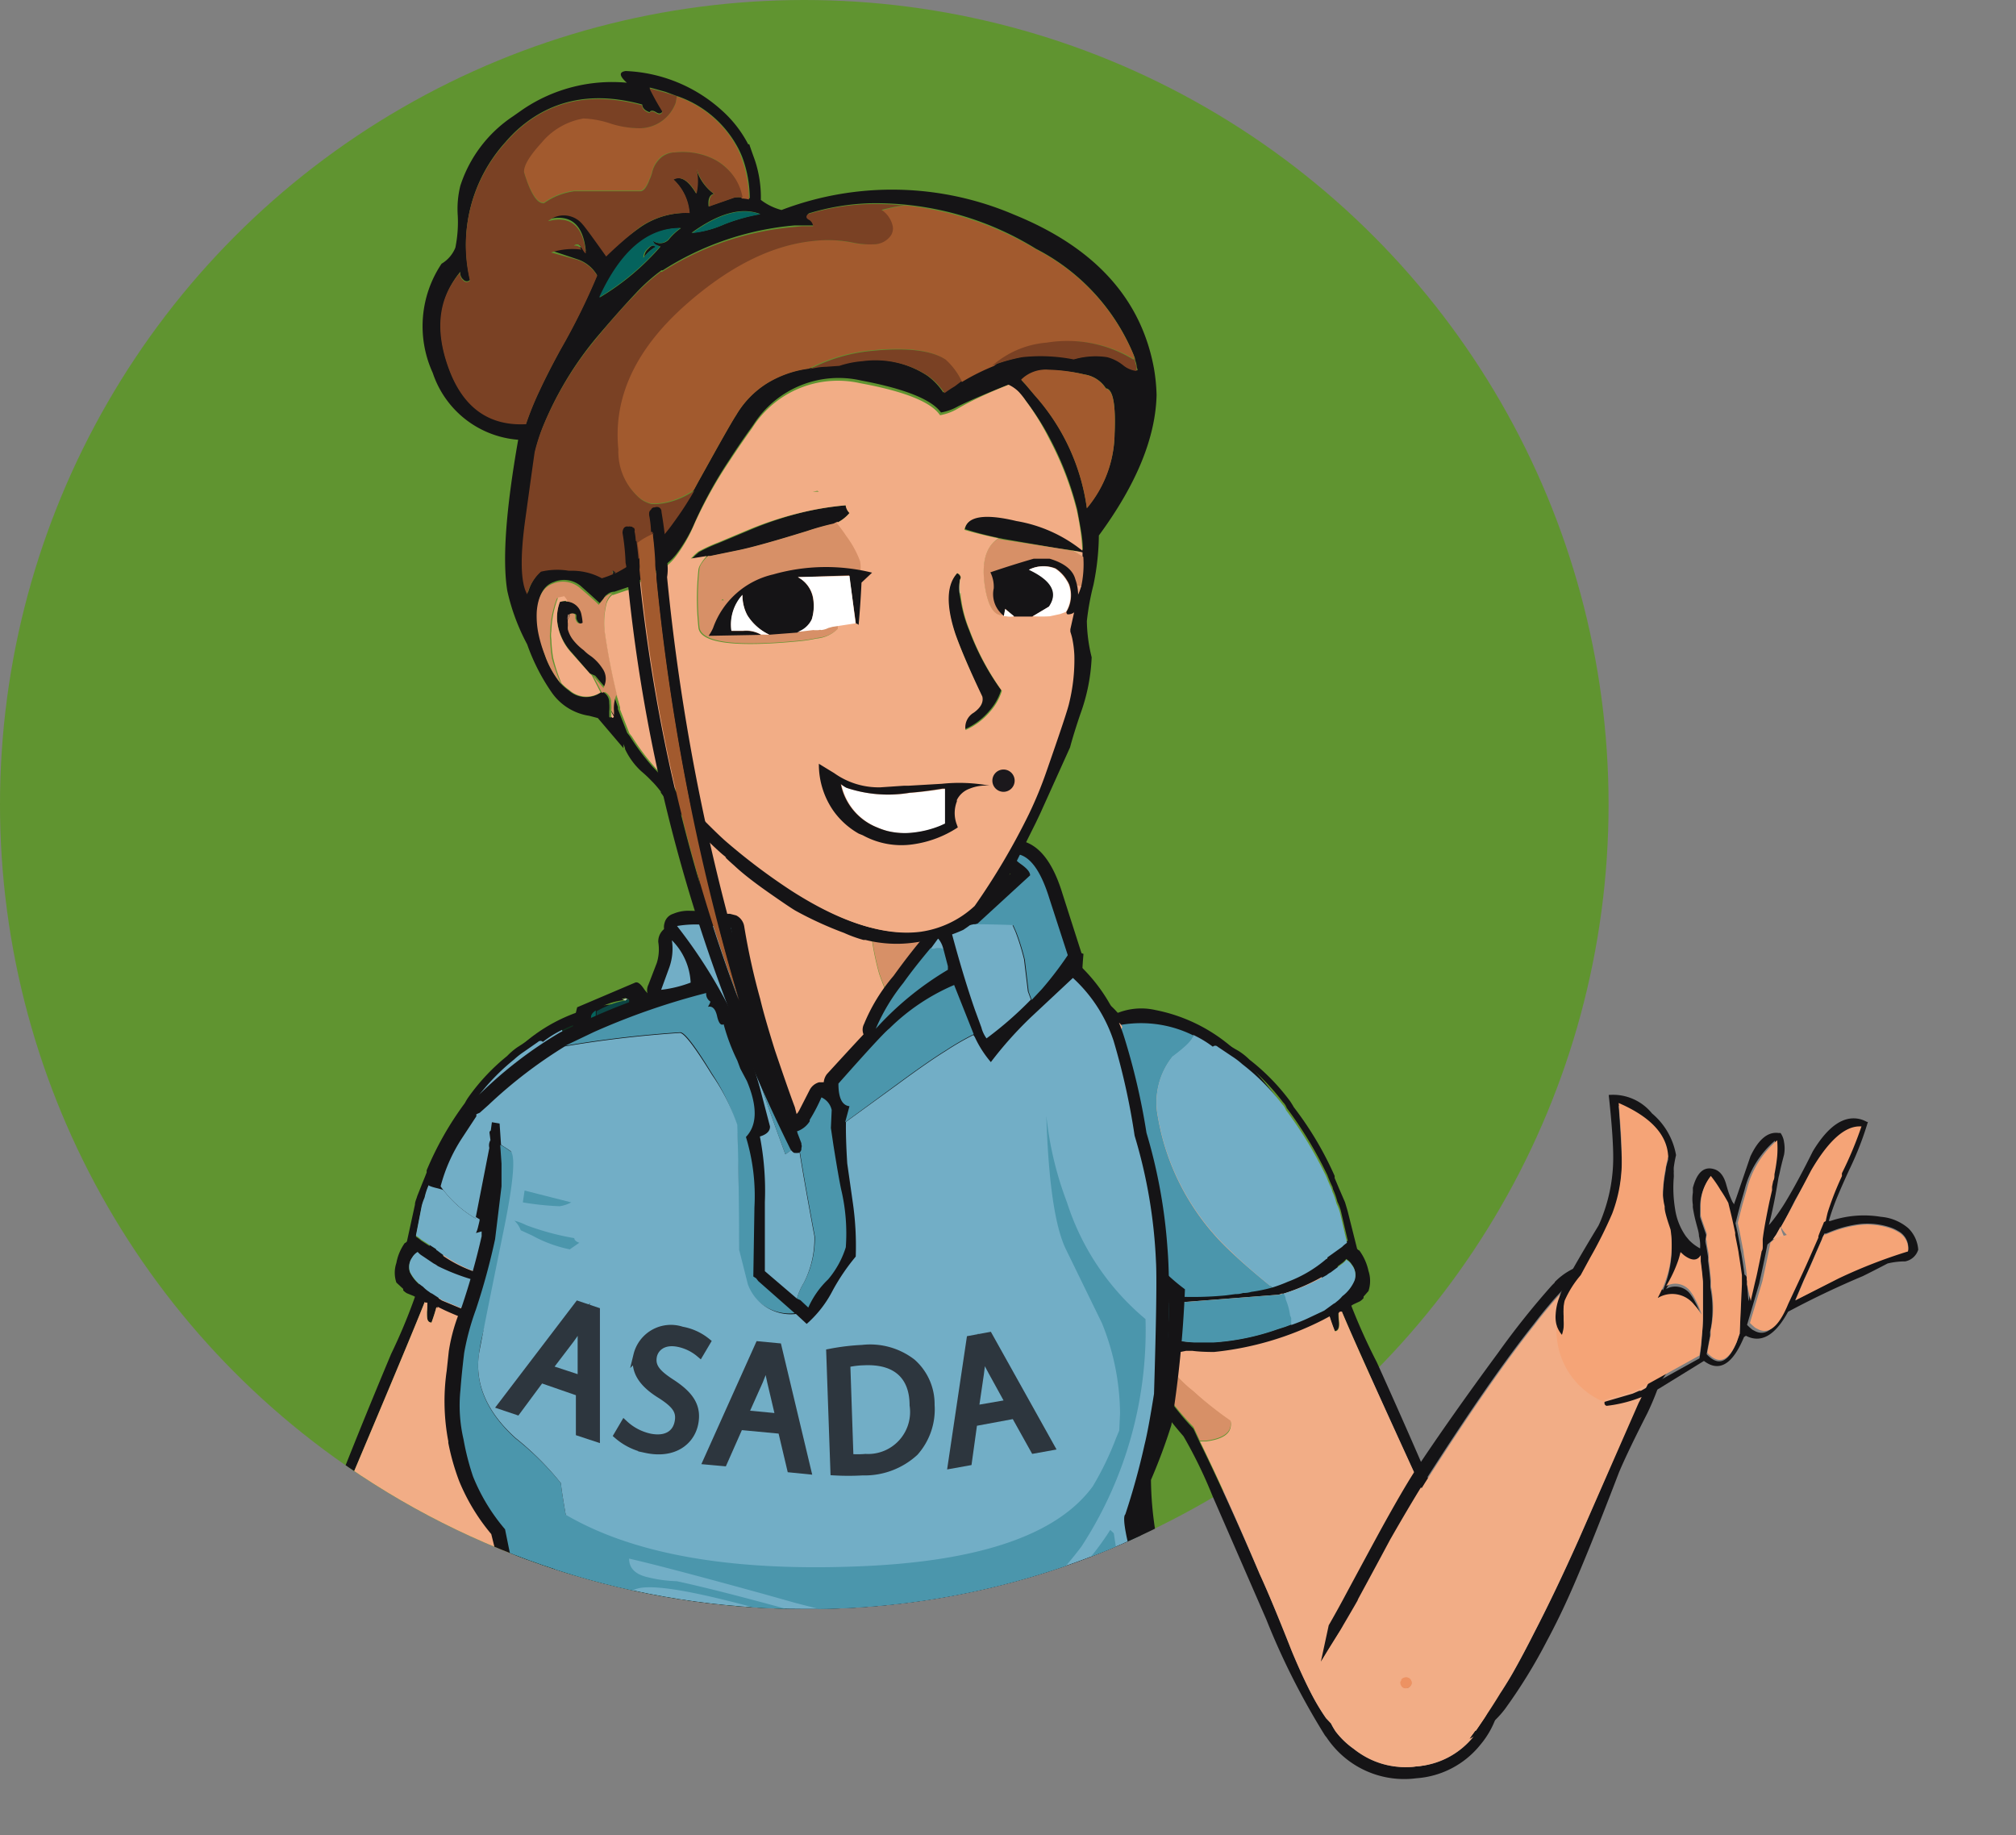 <svg xmlns="http://www.w3.org/2000/svg" xmlns:xlink="http://www.w3.org/1999/xlink" viewBox="0 0 125.78 114.48"><rect x="0" y="0" width="125.78" height="114.48" fill="#808080" stroke="none"/><defs><style>.cls-1{fill:none;}.cls-2{isolation:isolate;}.cls-3{fill:#609430;}.cls-4{clip-path:url(#clip-path);}.cls-5{fill:#151416;}.cls-10,.cls-11,.cls-12,.cls-13,.cls-14,.cls-15,.cls-16,.cls-17,.cls-18,.cls-19,.cls-20,.cls-21,.cls-22,.cls-23,.cls-24,.cls-5,.cls-6,.cls-7,.cls-8,.cls-9{fill-rule:evenodd;}.cls-6{fill:#f2ad86;}.cls-7{fill:#d79067;}.cls-8{fill:#eb8e5c;}.cls-9{fill:#7ecce1;}.cls-10{fill:#10301e;}.cls-11{fill:#72aec6;}.cls-12{fill:#ed9262;}.cls-13{fill:#4b96ac;}.cls-14{fill:#0c4644;}.cls-15{fill:#05635d;}.cls-16{fill:#cfccc9;}.cls-17{fill:#fff;}.cls-18{fill:#f2ad87;}.cls-19{fill:#f5a477;}.cls-20{fill:#333133;}.cls-21{fill:#262627;}.cls-22{fill:#a25a2e;}.cls-23{fill:#7a4124;}.cls-24{fill:#242325;}.cls-25{opacity:0.8;mix-blend-mode:multiply;}.cls-26,.cls-27{fill:#1b181c;}.cls-26{stroke:#1b181c;stroke-miterlimit:10;stroke-width:0.5px;}</style><clipPath id="clip-path"><path class="cls-1" d="M109.63,57.78l-10.33,4.9-.77,1a50.19,50.19,0,1,0-48.34,36.68,48.89,48.89,0,0,0,23-5.58L82,114.48H97l12-19.79L121.57,83l4.21-15.07Z"/></clipPath></defs><title>22Mesa de trabajo 25</title><g class="cls-2"><g id="Capa_1" data-name="Capa 1"><circle class="cls-3" cx="50.18" cy="50.18" r="50.18"/><g class="cls-4"><path class="cls-5" d="M41.45,77.49a14.22,14.22,0,0,0,.19-1.86.2.2,0,0,0-.22-.17l-.72,2.31-.06.18q-.55,1.88-1.34,4.8A16.41,16.41,0,0,1,36,88l-.37.84q-1.52,3.32-3.41,8.08-.64,1.55-1.79,4.71-.6,1.58-1.17,2.72l0,0a12.64,12.64,0,0,1-.79,1.38l-.29.33a4.45,4.45,0,0,1-.27.5,5,5,0,0,1-1,1.15q-.2.17-.42.31a5.21,5.21,0,0,1-3.45.88,5.12,5.12,0,0,1-3.66-1.7A4.69,4.69,0,0,1,18.07,104v0c0-.25.06-.48.09-.68q.1-.69.2-1.09l.11-.43q.23-.85.53-1.81.9-2.86,2.41-6.57.41-1,.87-2.09,3.9-9.23,4.36-10.49a5.64,5.64,0,0,1,0,1c0,.41,0,.63.28.66a11.34,11.34,0,0,0,.7-3.65q.22-3.33.32-3.94a15.72,15.72,0,0,1,3-6.93,12.66,12.66,0,0,1,3.52-3.28v0l.18-.09,1.25-.6.18-.06a6.87,6.87,0,0,1,2.43-.29h1.64l.86,0a4.12,4.12,0,0,0-3.68-.88,10.34,10.34,0,0,0-6,3.73,18.42,18.42,0,0,0-3.65,6.19,5.93,5.93,0,0,0-.62,2.47q-.1,1-.27,2.82a35.13,35.13,0,0,1-2.38,6.47Q19.62,95.87,18,101.25l0,.12-.47,1.43-.09.28a1.92,1.92,0,0,0,0,.9,5.26,5.26,0,0,0,1.42,3.62A5.73,5.73,0,0,0,23,109.53a5.92,5.92,0,0,0,4.36-1.32,5.66,5.66,0,0,0,1.15-1.3l.1-.13a43,43,0,0,0,3.38-7.12L35,92.09a27.53,27.53,0,0,1,1.65-3.64,23.21,23.21,0,0,0,2.13-3,22.21,22.21,0,0,0,2-5A27.8,27.8,0,0,0,41.45,77.49Z"/><path class="cls-6" d="M32.23,96.89q-.64,1.55-1.79,4.71-.6,1.58-1.17,2.72l0,0a12.64,12.64,0,0,1-.79,1.38l-.29.33a4.45,4.45,0,0,1-.27.5,5,5,0,0,1-1,1.15q-.2.17-.42.31a5.21,5.21,0,0,1-3.45.88,5.12,5.12,0,0,1-3.66-1.7A4.69,4.69,0,0,1,18.07,104v0c0-.25.06-.48.09-.68q.1-.69.2-1.09l.11-.43q.23-.85.53-1.81.9-2.86,2.41-6.57.41-1,.87-2.09,3.9-9.23,4.36-10.49a5.64,5.64,0,0,1,0,1c0,.41,0,.63.28.66a11.34,11.34,0,0,0,.7-3.65q.22-3.33.32-3.94a15.72,15.72,0,0,1,3-6.93,12.66,12.66,0,0,1,3.52-3.28v0l.18-.09,1.25-.6.18-.06a6.87,6.87,0,0,1,2.43-.29h1.3q0,1.62.18,4.08a32.38,32.38,0,0,1,.11,5.24,70.54,70.54,0,0,1-1.65,8.64A7,7,0,0,1,36,85.75a21.59,21.59,0,0,1-2.27,1.88.86.86,0,0,0,.09.55q.3.5,1.47.61l.39,0Q34.12,92.13,32.23,96.89ZM23,104.05a.37.37,0,0,0,.51.06l0,0a.26.26,0,0,0,.07-.08v0a.33.33,0,0,0,0-.12v0a.32.32,0,0,0-.08-.26.39.39,0,0,0-.27-.13.42.42,0,0,0-.29.1l0,0a.32.32,0,0,0-.05.1h0a.72.72,0,0,0,0,.1v.06A.34.34,0,0,0,23,104.05Z"/><path class="cls-7" d="M41.45,77.49a4.48,4.48,0,0,0,.42-2.17A35.09,35.09,0,0,0,42,68.91Q41.7,65,40.19,63.57h-.35q0,1.62.18,4.08a32.38,32.38,0,0,1,.11,5.24,70.54,70.54,0,0,1-1.65,8.64A7,7,0,0,1,36,85.75a21.59,21.59,0,0,1-2.27,1.88.86.86,0,0,0,.09.55q.3.5,1.47.61l.39,0L36,88a16.41,16.41,0,0,0,3.29-5.22q.79-2.91,1.34-4.8l.06-.18.72-2.31a.2.2,0,0,1,.22.17A14.22,14.22,0,0,1,41.45,77.49Z"/><path class="cls-8" d="M23,103.82a.34.34,0,0,0,.08.24.37.37,0,0,0,.51.06l0,0a.26.26,0,0,0,.07-.08v0a.33.33,0,0,0,0-.12v0a.32.32,0,0,0-.08-.26.39.39,0,0,0-.27-.13.42.42,0,0,0-.29.1l0,0a.32.32,0,0,0-.05.1h0a.72.72,0,0,0,0,.1Z"/><path class="cls-5" d="M33.75,64.53A8.3,8.3,0,0,1,40,63.13a9.44,9.44,0,0,1,1.92.7,6.12,6.12,0,0,1,2.21,1.65s.06,0,.08.09a6.23,6.23,0,0,1,.48,4.15,17.81,17.81,0,0,1-.61,1.73q-1.18,2.6-2.35,5.11c-.11.24-.24.48-.38.72q-.72,1.51-1.48,3a1.88,1.88,0,0,1,.2.56c0,.17,0,.4,0,.71a1.26,1.26,0,0,1-.48.87,1.93,1.93,0,0,1-.91.45,3.69,3.69,0,0,0-.27.47.27.27,0,0,1-.24.18,1.06,1.06,0,0,1-.27.1l-1.53-.24h-.39c-.35,0-.8.08-1.35.11h0a19.85,19.85,0,0,1-6.88-1.76l-.45-.22v.08l-.32-.24,0,0-.22,0a.14.14,0,0,0-.12-.1h-.09l0,0-.74-.41-.42-.17a1,1,0,0,1-.24-.19.11.11,0,0,0,0-.09L24.73,80a1.9,1.9,0,0,1,0-1.22,3.13,3.13,0,0,1,.52-1.24.28.28,0,0,0,.14-.11l.5-2.29c0-.19.1-.37.14-.53l.35-.88c.08-.19.16-.39.24-.6V73A19.84,19.84,0,0,1,29,68.81c.07-.13.14-.25.21-.35h0a12.83,12.83,0,0,1,2.43-2.59,4.14,4.14,0,0,1,.66-.56q.46-.29.93-.61A.79.79,0,0,1,33.75,64.53Zm.12.47a.21.21,0,0,0-.3,0l-.89.62a5.17,5.17,0,0,0-.61.48,13.4,13.4,0,0,0-2.43,2.55.93.93,0,0,0-.21.36,23.76,23.76,0,0,0-2.38,4.15,7.55,7.55,0,0,1-.29.72.75.75,0,0,1-.07.24,4.08,4.08,0,0,0-.2.65,3,3,0,0,0-.18.52l-.36,1.85a2.18,2.18,0,0,1,.32.24l.93.6c0,.06,0,.09.08.09a8.2,8.2,0,0,0,2.46,1.3,10.13,10.13,0,0,0,1,.31,10,10,0,0,0,1.32.22,1.61,1.61,0,0,0,.51.05,1.41,1.41,0,0,0,.47,0l.6.06a22.46,22.46,0,0,0,4.17-.15l.57-.11,1.09-.05s0,0,0,0q.34-.76.76-1.51L40.81,77l.34-.72,2.43-5.1q.3-.85.52-1.66a5.61,5.61,0,0,0-.46-3.9,5.61,5.61,0,0,0-2-1.51,5,5,0,0,0-1.71-.6,7.53,7.53,0,0,0-4.84.71A6.73,6.73,0,0,0,33.87,65ZM27.31,79a1.16,1.16,0,0,0-.24-.15l-.73-.49a1.12,1.12,0,0,1-.28-.24.94.94,0,0,0-.34.34,1,1,0,0,0-.14.91,2.36,2.36,0,0,0,.81.92,2.19,2.19,0,0,0,.4.33.49.49,0,0,0,.17.1l.61.4,1.08.45q.42.17,1,.35l.38.12.51.14a15.3,15.3,0,0,0,4,.67h.13l.57,0,.48,0a9.67,9.67,0,0,0,2.52-.53,5.33,5.33,0,0,0,.83-.46c.27-.7.3-1.2.07-1.5-.29.05-.59.09-.88.12a.63.63,0,0,0-.26,0l-7.63-.33a.73.73,0,0,1-.21-.06h-.13A13.13,13.13,0,0,1,27.31,79Z"/><polygon class="cls-9" points="33.39 65.88 33.35 65.87 33.39 65.92 33.44 65.84 33.39 65.88"/><path class="cls-10" d="M33.23,77.41a14.13,14.13,0,0,0,4.24-8.3,4.35,4.35,0,0,0-1.06-3.58q-1.38-.9-1.34-1.27a7.53,7.53,0,0,1,4.84-.71,5,5,0,0,1,1.71.6,5.61,5.61,0,0,1,2,1.51,5.61,5.61,0,0,1,.46,3.9q-.21.81-.52,1.66l-2.43,5.1-.34.72-.51,1.16q-.42.75-.76,1.51s0,0,0,0l-1.09.05-.57.11a22.46,22.46,0,0,1-4.17.15l-.6-.06a1.41,1.41,0,0,1-.47,0,1.61,1.61,0,0,1-.51-.05,10,10,0,0,1-1.32-.22Q32.32,78.32,33.23,77.41Zm-3.61,4.36,0-.25v0a.64.64,0,0,1,.06-.16,3.52,3.52,0,0,1,.23-.94.71.71,0,0,1,.12-.32h.13a.73.73,0,0,0,.21.06l7.63.33a.63.63,0,0,1,.26,0c.29,0,.58-.06.88-.12.23.3.21.8-.07,1.5a5.33,5.33,0,0,1-.83.46,9.67,9.67,0,0,1-2.52.53l-.48,0-.57,0h-.13a15.3,15.3,0,0,1-4-.67L30,82.05l-.38-.12A.65.65,0,0,1,29.62,81.76Z"/><path class="cls-11" d="M29.74,79.35A8.2,8.2,0,0,1,27.28,78s-.05,0-.08-.09l-.93-.6a2.18,2.18,0,0,0-.32-.24l.36-1.85a3,3,0,0,1,.18-.52,4.08,4.08,0,0,1,.2-.65.75.75,0,0,0,.07-.24,7.55,7.55,0,0,0,.29-.72A23.76,23.76,0,0,1,29.43,69a.93.93,0,0,1,.21-.36,13.4,13.4,0,0,1,2.43-2.55,5.17,5.17,0,0,1,.61-.48l.89-.62a.21.21,0,0,1,.3,0,6.73,6.73,0,0,1,1.2-.75q0,.37,1.34,1.27a4.35,4.35,0,0,1,1.06,3.58,14.13,14.13,0,0,1-4.24,8.3q-.92.91-2.49,2.25A10.13,10.13,0,0,1,29.74,79.35Zm3.61-13.48,0,0,.05-.08,0,0Zm-3.41,14.5a3.52,3.52,0,0,0-.23.94.64.64,0,0,0-.06.16v0l0,.25a.65.65,0,0,0,0,.17q-.59-.18-1-.35l-1.08-.45-.61-.4a.49.49,0,0,1-.17-.1,2.19,2.19,0,0,1-.4-.33,2.36,2.36,0,0,1-.81-.92,1,1,0,0,1,.14-.91.94.94,0,0,1,.34-.34,1.12,1.12,0,0,0,.28.24l.73.49a1.16,1.16,0,0,1,.24.15,13.13,13.13,0,0,0,2.75,1A.71.71,0,0,0,29.94,80.37Z"/><path class="cls-5" d="M27.49,100.42q1.09,1.37,1.77,2.28.52.67.8,1.09.77,1.13,1.6,2.48,1.53,2.44,3.26,5.57,1.51,2.74,4.46,8.28l.1.16q.19.34.38.63l.22.37a4.09,4.09,0,0,1,.81.8,4,4,0,0,1,.54.94l0,.08a4.11,4.11,0,0,1-1.3,4.53,3.87,3.87,0,0,1-2,.81,4.47,4.47,0,0,1-.93,0,3.86,3.86,0,0,1-1.17-.32q-.51-.41-.88-.74c-.29-.26-.52-.48-.71-.67l-.16-.17q-.48-.49-1-1.08-3-3.18-7.51-9.11-1-1.25-2.55-3.58-1-1.54-2.35-3.54l-.07-.11q-.38-.56-1-1.46l-.19-.26-.92-1.24-.48-.66.68,2.23q.66,1,1.35,2,1.29,2,2.3,3.54,1.61,2.43,2.51,3.6,2.38,3,5.8,6.94a49.67,49.67,0,0,0,3.71,3.93l.18.16.07.05a4.17,4.17,0,0,0,2.11,1l.22,0,.24,0a4.38,4.38,0,0,0,3.11-.93,4.57,4.57,0,0,0,.82-6.35,6.09,6.09,0,0,0-.45-.52,17.47,17.47,0,0,0-.95-1.88q-1.45-2.32-2.08-3.55-2.33-4.75-3.66-7.19-.86-1.57-1.75-2.93a33.15,33.15,0,0,0-3-4,6.07,6.07,0,0,0-.8-.75,2.43,2.43,0,0,1-.4-.42l-1.15-.5.35.43Z"/><path class="cls-6" d="M18.32,105.14a4.55,4.55,0,0,1-.17-1.19,5,5,0,0,1,0-.55,5.24,5.24,0,0,1,5.6-4.91,5.13,5.13,0,0,1,3.11,1.36,4.79,4.79,0,0,1,.48.49l0,0,.07,0q1.09,1.37,1.77,2.28.52.67.8,1.09.77,1.13,1.6,2.48,1.53,2.44,3.26,5.57,1.51,2.74,4.46,8.28l.1.16q.19.34.38.63l.22.37a4.09,4.09,0,0,1,.81.8,4,4,0,0,1,.54.94l0,.09h0a4.11,4.11,0,0,1-1.3,4.53,3.87,3.87,0,0,1-2,.81,4.47,4.47,0,0,1-.93,0,3.86,3.86,0,0,1-1.17-.32q-.51-.41-.88-.74c-.29-.26-.52-.48-.71-.67l-.16-.17q-.48-.49-1-1.08-3-3.18-7.51-9.11-1-1.25-2.55-3.58-1-1.54-2.35-3.54l-.07-.11q-.38-.56-1-1.46l0,0,0,0-.18-.19-.92-1.24-.48-.66C18.24,105.37,18.28,105.25,18.32,105.14Zm18.75,24-.13-.17.22,0,.24,0A1.46,1.46,0,0,1,37.07,129.1ZM23,103.74v0a.44.44,0,0,0,0,.11h0l.07.08,0,.05a.36.36,0,0,0,.23.11.37.37,0,0,0,.28-.09.37.37,0,0,0,.12-.23l0,0a.3.3,0,0,0,0-.11l0,0a.34.34,0,0,0-.06-.11v0a.33.33,0,0,0-.25-.13.38.38,0,0,0-.28.09A.41.41,0,0,0,23,103.74Z"/><path class="cls-12" d="M23.13,103.47a.41.41,0,0,0-.14.27v0a.44.44,0,0,0,0,.11h0l.07.08,0,.05a.36.36,0,0,0,.23.11.37.37,0,0,0,.28-.09.37.37,0,0,0,.12-.23l0,0a.3.3,0,0,0,0-.11l0,0a.34.34,0,0,0-.06-.11v0a.33.33,0,0,0-.25-.13A.38.38,0,0,0,23.13,103.47Z"/><path class="cls-5" d="M69.41,81.51a23.57,23.57,0,0,0,2.19,5.08,24.16,24.16,0,0,0,2.24,3,28.79,28.79,0,0,1,1.8,3.7L79,101a45.43,45.43,0,0,0,3.66,7.24l.11.14a5.92,5.92,0,0,0,1.2,1.31,5.81,5.81,0,0,0,4.4,1.23,5.61,5.61,0,0,0,4-2.1A5.49,5.49,0,0,0,93.65,105a2,2,0,0,0,0-.93l-.1-.29L93,102.3l0-.13q-1.81-5.51-7.1-17.2a37.39,37.39,0,0,1-2.64-6.6q-.24-1.9-.38-2.9A6.36,6.36,0,0,0,82.11,73a19.32,19.32,0,0,0-3.9-6.27A10.36,10.36,0,0,0,72.08,63a4,4,0,0,0-3.63,1L69.3,64h0l.32,0,1.3,0a6.66,6.66,0,0,1,2.44.22l.18.06,1.28.58.18.08v0a12.92,12.92,0,0,1,3.65,3.27,16.63,16.63,0,0,1,3.29,7q.13.63.48,4.06a12.1,12.1,0,0,0,.85,3.75c.23,0,.31-.27.25-.69a6,6,0,0,1,0-1Q84,82.61,88.3,92q.5,1.1,1,2.13,1.66,3.78,2.67,6.7.34,1,.61,1.85l.13.44q.12.41.24,1.12c0,.21.08.44.12.7v0a4.9,4.9,0,0,1-1.13,3.37,5,5,0,0,1-3.58,1.87,5.09,5.09,0,0,1-3.48-.79,5.28,5.28,0,0,1-.43-.31A5.08,5.08,0,0,1,83.33,108a4.51,4.51,0,0,1-.29-.5l-.31-.33a13.56,13.56,0,0,1-.85-1.4l0,0q-.61-1.16-1.28-2.77-1.27-3.22-2-4.8-2.08-4.85-3.74-8.22l-.4-.86A17.16,17.16,0,0,1,71,83.77q-.91-3-1.53-4.91l-.07-.19-.81-2.36a.19.19,0,0,0-.21.18,15.09,15.09,0,0,0,.27,1.92A30.19,30.19,0,0,0,69.41,81.51Z"/><path class="cls-6" d="M74.87,89.91l.39,0c.78-.1,1.26-.33,1.45-.68a.91.91,0,0,0,.07-.57,22.11,22.11,0,0,1-2.34-1.86,7.33,7.33,0,0,1-2.69-4.29,75.43,75.43,0,0,1-2-8.86,34.68,34.68,0,0,1-.11-5.41q.11-2.54,0-4.22l1.3,0a6.66,6.66,0,0,1,2.44.22l.18.06,1.28.58.18.08v0a12.92,12.92,0,0,1,3.65,3.27,16.63,16.63,0,0,1,3.29,7q.13.63.48,4.06a12.1,12.1,0,0,0,.85,3.75c.23,0,.31-.27.25-.69a6,6,0,0,1,0-1Q84,82.61,88.3,92q.5,1.1,1,2.13,1.66,3.78,2.67,6.7.34,1,.61,1.85l.13.44q.12.41.24,1.12c0,.21.08.44.12.7v0a4.9,4.9,0,0,1-1.13,3.37,5,5,0,0,1-3.58,1.87,5.09,5.09,0,0,1-3.48-.79,5.28,5.28,0,0,1-.43-.31A5.08,5.08,0,0,1,83.33,108a4.51,4.51,0,0,1-.29-.5l-.31-.33a13.56,13.56,0,0,1-.85-1.4l0,0q-.61-1.16-1.28-2.77-1.27-3.22-2-4.8Q76.52,93.28,74.87,89.91ZM88.14,105v-.06a.57.57,0,0,0,0-.11h0a.37.37,0,0,0-.06-.1l0,0a.4.4,0,0,0-.29-.09.39.39,0,0,0-.26.14.33.33,0,0,0-.07.27v0a.31.31,0,0,0,0,.12v0l.08.07,0,0a.35.35,0,0,0,.25.07.38.38,0,0,0,.26-.14A.37.37,0,0,0,88.14,105Z"/><path class="cls-7" d="M68.34,76.49a.19.19,0,0,1,.21-.18l.81,2.36.07.19q.62,1.93,1.53,4.91A17.16,17.16,0,0,0,74.46,89l.4.86.39,0c.78-.1,1.26-.33,1.45-.68a.91.91,0,0,0,.07-.57,22.11,22.11,0,0,1-2.34-1.86,7.33,7.33,0,0,1-2.69-4.29,75.43,75.43,0,0,1-2-8.86,34.68,34.68,0,0,1-.11-5.41q.11-2.54,0-4.22l-.32,0h0q-1.45,1.49-1.63,5.57a37.65,37.65,0,0,0,.43,6.6,4.8,4.8,0,0,0,.51,2.23A15.09,15.09,0,0,1,68.34,76.49Z"/><path class="cls-8" d="M88.13,104.91a.57.57,0,0,0,0-.11h0a.37.37,0,0,0-.06-.1l0,0a.4.4,0,0,0-.29-.09.39.39,0,0,0-.26.14.33.33,0,0,0-.07.27v0a.31.31,0,0,0,0,.12v0l.08.07,0,0a.35.35,0,0,0,.25.07.38.38,0,0,0,.26-.14.37.37,0,0,0,.07-.25Z"/><path class="cls-5" d="M76.27,64.94q.48.32,1,.61a4.13,4.13,0,0,1,.69.55,13.3,13.3,0,0,1,2.54,2.6h0c.07.11.15.23.22.36a20.88,20.88,0,0,1,2.55,4.29l0,.13.26.62.39.9.16.54.59,2.35a.28.28,0,0,0,.14.11,3.32,3.32,0,0,1,.57,1.27,2,2,0,0,1,0,1.26l-.3.34a.12.12,0,0,0,0,.09,1,1,0,0,1-.23.21l-.41.19-.72.45,0,0h-.08a.14.14,0,0,0-.12.1h-.22l0,0-.31.26v-.08l-.45.24a19.25,19.25,0,0,1-6.79,2h0q-.83,0-1.35-.07H74l-1.52.3a1.1,1.1,0,0,1-.27-.09.27.27,0,0,1-.24-.18,4,4,0,0,0-.29-.48,1.92,1.92,0,0,1-.93-.43,1.32,1.32,0,0,1-.51-.88c0-.32,0-.56-.06-.73a1.94,1.94,0,0,1,.18-.59q-.82-1.53-1.6-3.08c-.15-.24-.29-.48-.41-.72q-1.27-2.56-2.55-5.2a18.86,18.86,0,0,1-.68-1.77,6.62,6.62,0,0,1,.31-4.3c0-.06,0-.09.07-.1a6.07,6.07,0,0,1,2.14-1.78,9.17,9.17,0,0,1,1.89-.78,8.11,8.11,0,0,1,6.3,1.24A.77.77,0,0,1,76.27,64.94Zm-1.84-.39A7.33,7.33,0,0,0,69.58,64a4.84,4.84,0,0,0-1.69.67A5.56,5.56,0,0,0,66,66.25a6,6,0,0,0-.3,4c.17.56.36,1.12.59,1.7l2.64,5.19.36.73.56,1.18q.45.76.82,1.53a0,0,0,0,1,0,0l1.09,0,.58.09a21.79,21.79,0,0,0,4.17,0l.6-.08a1.35,1.35,0,0,0,.47-.07,1.54,1.54,0,0,0,.51-.07,9.37,9.37,0,0,0,1.31-.27,9,9,0,0,0,1-.36,8,8,0,0,0,2.4-1.42s.05,0,.07-.1l.91-.65a2.24,2.24,0,0,1,.31-.26l-.44-1.89a3.23,3.23,0,0,0-.21-.54,4.26,4.26,0,0,0-.22-.66.8.8,0,0,1-.08-.25,7.83,7.83,0,0,1-.32-.74,24.87,24.87,0,0,0-2.54-4.2.94.94,0,0,0-.23-.36,13.67,13.67,0,0,0-2.53-2.55,5,5,0,0,0-.63-.48L76,65.24a.21.21,0,0,0-.3,0A6.71,6.71,0,0,0,74.44,64.54Zm5.65,16.14-.13,0a.67.67,0,0,1-.21.07l-7.6.59a.59.59,0,0,0-.26,0c-.29,0-.59,0-.88-.09-.22.32-.17.84.13,1.54a5.13,5.13,0,0,0,.84.45,9.42,9.42,0,0,0,2.54.47l.48,0h.56l.13,0a14.86,14.86,0,0,0,4-.82l.5-.16.37-.14q.58-.21,1-.4l1.06-.5.59-.43a.48.48,0,0,0,.16-.11,2.09,2.09,0,0,0,.38-.36,2.38,2.38,0,0,0,.77-1,1,1,0,0,0-.17-.93,1,1,0,0,0-.35-.34,1.12,1.12,0,0,1-.27.26l-.71.53a1.05,1.05,0,0,0-.24.16A12.74,12.74,0,0,1,80.09,80.69Z"/><polygon class="cls-9" points="76.14 66.13 76.19 66.21 76.23 66.16 76.19 66.17 76.14 66.13"/><path class="cls-13" d="M79.38,80.31a9.37,9.37,0,0,1-1.31.27,1.54,1.54,0,0,1-.51.07,1.35,1.35,0,0,1-.47.07l-.6.08a21.79,21.79,0,0,1-4.17,0l-.58-.09-1.09,0a0,0,0,0,0,0,0q-.37-.77-.82-1.53l-.56-1.18-.36-.73L66.23,72c-.23-.58-.42-1.14-.59-1.7a6,6,0,0,1,.3-4,5.56,5.56,0,0,1,1.94-1.62A4.84,4.84,0,0,1,69.58,64a7.33,7.33,0,0,1,4.86.58q.06.38-1.29,1.35a4.57,4.57,0,0,0-.91,3.73,14.88,14.88,0,0,0,4.57,8.43Q77.76,79,79.38,80.31Zm1.19,2.31-.37.14-.5.16a14.86,14.86,0,0,1-4,.82l-.13,0H75l-.48,0A9.42,9.42,0,0,1,72,83.25a5.13,5.13,0,0,1-.84-.45c-.3-.71-.35-1.23-.13-1.54.3,0,.59.08.88.09a.59.59,0,0,1,.26,0l7.6-.59A.67.67,0,0,0,80,80.7l.13,0a.76.76,0,0,1,.13.33,3.78,3.78,0,0,1,.27,1,.69.69,0,0,1,.07.16v0l0,.26A.77.77,0,0,1,80.57,82.61Z"/><path class="cls-11" d="M79.38,80.31Q77.76,79,76.81,78.06a14.88,14.88,0,0,1-4.57-8.43,4.57,4.57,0,0,1,.91-3.73q1.34-1,1.29-1.35a6.71,6.71,0,0,1,1.23.74.21.21,0,0,1,.3,0l.91.61a5,5,0,0,1,.63.48A13.67,13.67,0,0,1,80,68.88a.94.94,0,0,1,.23.36,24.87,24.87,0,0,1,2.54,4.2,7.83,7.83,0,0,0,.32.74.8.8,0,0,0,.08.25,4.26,4.26,0,0,1,.22.66,3.23,3.23,0,0,1,.21.54l.44,1.89a2.24,2.24,0,0,0-.31.26l-.91.65c0,.06,0,.09-.07.1a8,8,0,0,1-2.4,1.42A9,9,0,0,1,79.38,80.31Zm-3.2-14.14,0,0,.05.08,0,0Zm3.9,14.52a12.74,12.74,0,0,0,2.7-1.16,1.05,1.05,0,0,1,.24-.16l.71-.53a1.12,1.12,0,0,0,.27-.26,1,1,0,0,1,.35.34,1,1,0,0,1,.17.93,2.38,2.38,0,0,1-.77,1,2.09,2.09,0,0,1-.38.36.48.48,0,0,1-.16.11l-.59.43-1.06.5q-.41.19-1,.4a.77.77,0,0,0,0-.17l0-.26v0a.69.69,0,0,0-.07-.16,3.78,3.78,0,0,0-.27-1A.76.76,0,0,0,80.09,80.69Z"/><path class="cls-6" d="M52.53,43.89h.13v0A.19.19,0,0,0,52.53,43.89Zm15.4,24.63,0,0a4.28,4.28,0,0,1-.06-.6l-.18-1.68a18.57,18.57,0,0,1-.11-2.2,3.56,3.56,0,0,1,0-.78,5.14,5.14,0,0,1,.15-.67v0l.51.41.15.1a3.18,3.18,0,0,0,1.45.71.7.7,0,0,1,.18.25A28.1,28.1,0,0,1,67.94,68.53Zm-34.51,1a11.05,11.05,0,0,0,1.49-1.82l.13.08A.48.48,0,0,0,35,68a11.57,11.57,0,0,1-1.85,4.2,1.14,1.14,0,0,1-.28-.77A5.24,5.24,0,0,1,33.43,69.49Zm13.82,9.82A8.82,8.82,0,0,1,45,77.92c-.38-.31-.74-.61-1.06-.92q-.88-1.74-1.06-2.25a24.2,24.2,0,0,1-1.57-8.41,6.74,6.74,0,0,1,1.66-4.58q.37-.49.62-.84a5.65,5.65,0,0,0,1.1-1.85,3.89,3.89,0,0,0,0-1.16q0-1.21-.33-3.44-.05-.39-.11-.73a5.55,5.55,0,0,0-.86-2.69l-.09,0-.09-.08a7,7,0,0,1,1.33-4.1A6.31,6.31,0,0,1,48,44.21v0a13.74,13.74,0,0,0,1.75,2.19,16.64,16.64,0,0,1,2.48,3.24A34.31,34.31,0,0,1,54,55.24a23.37,23.37,0,0,1,.33,2.32l0,.52a17,17,0,0,0,.52,2.66q.33.94,1.13,2.86a8.73,8.73,0,0,1,.53,1.66.5.5,0,0,0-.21.05,4,4,0,0,0-2.5,1.5q.25-.14,2.86-1a5.34,5.34,0,0,1,.06.6q.25,6.51-2.07,9.39T47.25,79.31Zm8.49-30.95v.43q-.28-.55-.51-1.06A5.67,5.67,0,0,0,55.74,48.36ZM41.33,65.74q0,.43,1.64,1.37a6.14,6.14,0,0,0,3.09.94,2.16,2.16,0,0,0,1.92-.8l-3-1A9.63,9.63,0,0,0,42,65Q41.27,65,41.33,65.74Z"/><path class="cls-7" d="M56.7,65.81h.13a10.57,10.57,0,0,0,2.72-1.3q-1.93.41-3,.74A8.73,8.73,0,0,0,56,63.59q-.8-1.92-1.13-2.86a17,17,0,0,1-.52-2.66l0-.52A23.37,23.37,0,0,0,54,55.24a34.31,34.31,0,0,0-1.82-5.55,16.64,16.64,0,0,0-2.48-3.24A13.74,13.74,0,0,1,48,44.26v0a9.62,9.62,0,0,1,3-.53,4.78,4.78,0,0,1,1.6.21.19.19,0,0,1,.13,0v0A5.28,5.28,0,0,1,55.41,46a.65.65,0,0,0,.18.3s0,.07,0,.13l.15,2a5.67,5.67,0,0,1-.5-.63q.23.51.51,1.06l.15,2a54.26,54.26,0,0,0,.91,5.49,3.27,3.27,0,0,0,.73,1.18l.8.62c.21.11.44.25.7.41a6.85,6.85,0,0,1,2.52,1.86q-.45,3.38-1,6.12a41.08,41.08,0,0,1-1.31,4.7q-2.14,5.81-6,7.78a7,7,0,0,1-6,.37q5.2-.73,7.44-3.52t2.07-9.39A5.34,5.34,0,0,0,56.7,65.81ZM43.9,77a12.1,12.1,0,0,1-3.5-6.75q-.16-1.07-.19-5.78a21.48,21.48,0,0,1,2.42-2.54q.5-.58.92-1-.25.35-.62.84a6.74,6.74,0,0,0-1.66,4.58,24.2,24.2,0,0,0,1.57,8.41Q43,75.27,43.9,77ZM41.33,65.74Q41.27,65,42,65a9.63,9.63,0,0,1,3,1.24l3,1a2.16,2.16,0,0,1-1.92.8A6.14,6.14,0,0,1,43,67.11Q41.35,66.17,41.33,65.74Zm2.91.68a4.74,4.74,0,0,1-2.45-1q0,.17-.43.14Q42,67.32,47,67.07,46.59,66.91,44.24,66.42Z"/><path class="cls-5" d="M43.55,60.92q-.42.45-.92,1a21.48,21.48,0,0,0-2.42,2.54q0,4.7.19,5.78A12.1,12.1,0,0,0,43.9,77c.33.31.68.61,1.06.92a8.82,8.82,0,0,0,2.29,1.39,7,7,0,0,0,6-.37q3.82-2,6-7.78a41.08,41.08,0,0,0,1.31-4.7q.56-2.74,1-6.12A6.85,6.85,0,0,0,59,58.48c-.26-.16-.5-.3-.7-.41l-.8-.62a3.27,3.27,0,0,1-.73-1.18,54.26,54.26,0,0,1-.91-5.49l-.15-2v-.43l-.15-2c0-.06,0-.1,0-.13A12.14,12.14,0,0,1,55.68,45q.19.64.5,2.14c.07.43.15.94.22,1.54a6.53,6.53,0,0,0,.2.94c0,.52.11,1.08.18,1.68a13,13,0,0,0,1.73,5.6,3.61,3.61,0,0,1,.83.45,13.23,13.23,0,0,1,1.1.74,1.26,1.26,0,0,0,1.75-.49q.65.15,5.41,1.9-.1,1.08-.1,2.16a5.25,5.25,0,0,1,2.61,2c.15.08.09.13-.17.13a3,3,0,0,1-1.62-.7l-.15-.1-.51-.41v0l-.18-.14c0,.26,0,.53,0,.82a3.56,3.56,0,0,0,0,.78,18.57,18.57,0,0,0,.11,2.2l.18,1.68a4.28,4.28,0,0,0,.06.6l0,0a24.06,24.06,0,0,0,.64,3.06q1.62,6,5.46,8.84a71.38,71.38,0,0,1-.85,8.48,35.55,35.55,0,0,1-1.27,3.41,21.36,21.36,0,0,0,.28,3.23,2.41,2.41,0,0,1-.91,2.58.94.94,0,0,0,.33.72.86.86,0,0,1,.28.77q-2.4,5.95-2.15,14.82.08,2.63.37,4.82.93,6.06,3.66,9c.09.11.23.11.43,0s.34-.15.43,0a8.58,8.58,0,0,1-3.29,5.07A25.5,25.5,0,0,1,67.2,136q-.68.32-1.4.73a27.71,27.71,0,0,1-14,3,22.64,22.64,0,0,1-16.55-7.4A16.66,16.66,0,0,1,33,128.92a1.94,1.94,0,0,0,.7-1.1q.1-1,.17-1.47a57.8,57.8,0,0,0,.93-5.81q.37-3.16.64-6.92.47-6.92-.07-8.8-.59-1-.82-1.44a1.23,1.23,0,0,1,.43-1.52q-1.65-1.63-.21-5.17a30.62,30.62,0,0,1-3.54-5.32,13.45,13.45,0,0,1-1.55-6.76q.19-3.42,3.13-8.56a1.57,1.57,0,0,0-.16-.9,1.88,1.88,0,0,1-.2-.81,3.43,3.43,0,0,1,.62-1,1.22,1.22,0,0,0,.18-1.13l0,0A11.57,11.57,0,0,0,35,68a.48.48,0,0,1,0-.22,10,10,0,0,1,.18-1c-.05.17-.1.38-.15.61a2.63,2.63,0,0,0-.16.31,11.05,11.05,0,0,1-1.49,1.82,2.89,2.89,0,0,1-.59.49c-.14,0-.22-.05-.22-.17q0-.6,2.81-3.93.33-1.86.63-3.08l3.62-1.54c.14-.06.32.06.53.37s.46.52.66.54a6.55,6.55,0,0,0,2.94-3.89,1.45,1.45,0,0,1,0-.35,11.36,11.36,0,0,0-.24-3.49,17.67,17.67,0,0,1-.5-3.56.12.12,0,0,1,.09,0l.09.08.09,0a5.55,5.55,0,0,1,.86,2.69q.05.34.11.73.29,2.24.33,3.44a3.89,3.89,0,0,1,0,1.16A5.65,5.65,0,0,1,43.55,60.92Zm13,4.33q1.07-.34,3-.74a10.57,10.57,0,0,1-2.72,1.3H56.7q-2.61.86-2.86,1a4,4,0,0,1,2.5-1.5A.5.5,0,0,1,56.55,65.25ZM37.23,63q-.34.23-.29.48-.38.14-.9,2.75-.3,1.3-.86,3.91-.16.61-.33,1.69a2.93,2.93,0,0,1-.67.75.34.34,0,0,1,0,.13q0,.3-.1.74c0,.09,0,.19,0,.3a.72.72,0,0,1-.67.67.28.28,0,0,1,.13.13,1.53,1.53,0,0,1,.32.64l0,.08a39.28,39.28,0,0,1-1.7,3.55,13.73,13.73,0,0,0-1.44,3.54,12.14,12.14,0,0,0-.27,3.67,16.37,16.37,0,0,0,4.13,9l0,0,3.55,4.24v.13a1.88,1.88,0,0,1-.11.65,2,2,0,0,0-.31-.38,14.68,14.68,0,0,0-1.92-2.09,13.93,13.93,0,0,1-.55,1.7q-.08.3-.15.56,2.45,2.25.55,3.52.52.2,1,1.35-.18,9.24-.91,15.78a60.06,60.06,0,0,1-1.57,8.81.55.55,0,0,0,.14.21v0l2,2.48q1.75,2.14,7.49,4.89,1.32.65,3,1.37a23.57,23.57,0,0,0,9.21.7q.77-.07,1.59-.18t1.59-.31a25.23,25.23,0,0,0,6.31-2.36,3.44,3.44,0,0,1,.72-.37,19.66,19.66,0,0,0,7-6.26A6.33,6.33,0,0,1,71,126.7a26,26,0,0,1-2.09-7.4,38.44,38.44,0,0,1-.43-6.63A33.89,33.89,0,0,1,70.9,99.52a1.09,1.09,0,0,1-.72-.8,5.56,5.56,0,0,1,.51-1.53,2.54,2.54,0,0,1,.28-.66l.08-.26.08-.26-.22-1.46-.22-.21a14.86,14.86,0,0,1-2,2.61l-1.12,1.29a1.1,1.1,0,0,1-1.33.22,20.76,20.76,0,0,0,2.66-3.06,25.32,25.32,0,0,0,4-14.5A16.17,16.17,0,0,1,68,73.42a23.58,23.58,0,0,1-1.3-5.52,21.37,21.37,0,0,1-.15-4.7,3,3,0,0,1,0-.52A5.69,5.69,0,0,0,66.22,60a3.42,3.42,0,0,0-1.54-.77q-1.75-.68-2-.5v.09q-1.83,15.38-7.42,20a7.42,7.42,0,0,1-5.43,1.64q-.78-.1-1.65-.29a13,13,0,0,1-6-3.48,11.36,11.36,0,0,1-1.32-2.24q-1-2-1.07-2.25c0-.11,0-.22,0-.3l-.24-3.36a5.75,5.75,0,0,1-.07-.69s0-.06,0-.09l0-.17v-.09l0-.09c0-.06,0-.12,0-.17Q39.31,66,39.28,65t-.06-1.77a1.81,1.81,0,0,1,0-.43,1.74,1.74,0,0,1,0-.43.17.17,0,0,0-.18-.08c0-.06-.06-.06-.09,0-.2,0-.2,0,0,.09a4.56,4.56,0,0,0-1.16.29A4.72,4.72,0,0,0,37.23,63Zm17.56,37.44a.59.59,0,0,1,.43.07,1.78,1.78,0,0,0,.79.28.72.72,0,0,1-.69,0,1.73,1.73,0,0,0-.83-.28A.3.3,0,0,1,54.79,100.47Zm-.6,0Q48,98.62,43.66,97.59a11.81,11.81,0,0,1-1.78-.24q-1.13-.31-1.2-1.21,1.78.42,8.49,2.32l1,.31a4.93,4.93,0,0,1,.87.23q3.13.85,5.91,1.4a5,5,0,0,1,.87.23,2.55,2.55,0,0,1-.47.06h-.3L56,100.52l-.31-.08c-.38-.07-.68-.12-.91-.14S54.24,100.33,54.19,100.45Zm-13.4-2.07.39.12,0,0h0l4.82,2.17.4.2h0l1.49.73,2.28,1a5.07,5.07,0,0,0,.61.33l4,1.68h0l.22.08.31.12q-1.24.43-4-.86-10.34-5-10.87-5.21l0-.56s.06,0,.09.08A.13.13,0,0,1,40.79,98.37Zm3.45-32q2.35.48,2.78.64-5,.25-5.66-1.5.39,0,.43-.14A4.74,4.74,0,0,0,44.24,66.42Z"/><path class="cls-14" d="M66.56,62.68a5.13,5.13,0,0,1-3.88-3.85q2.19,3.64,2.16,2.78A3,3,0,0,0,63.08,59l-.39-.16v-.09q.25-.18,2,.5a3.42,3.42,0,0,1,1.54.77A5.69,5.69,0,0,1,66.56,62.68ZM30.47,86.07a.18.18,0,0,1,0,.13,20.56,20.56,0,0,0,3,4.52q6,6.49,21.33,6,11.5-.46,14.81-5.05a18.78,18.78,0,0,0,1.45-3.11c.08-.2.15-.36.2-.48a7.74,7.74,0,0,0,0-1.12,15.32,15.32,0,0,0-1.14-5.74L68,76.49q-1-2.08-1.27-8.59A23.58,23.58,0,0,0,68,73.42a16.17,16.17,0,0,0,4.9,7.48,25.32,25.32,0,0,1-4,14.5,20.76,20.76,0,0,1-2.66,3.06,1.1,1.1,0,0,0,1.33-.22L68.7,97a14.86,14.86,0,0,0,2-2.61l.22.21L71.13,96l-.08.26-.08.26a2.54,2.54,0,0,0-.28.66,5.56,5.56,0,0,0-.51,1.53,1.09,1.09,0,0,0,.72.8,33.89,33.89,0,0,0-2.46,13.15,38.44,38.44,0,0,0,.43,6.63A26,26,0,0,0,71,126.7a6.33,6.33,0,0,0,2.2,2.73,19.66,19.66,0,0,1-7,6.26,3.44,3.44,0,0,0-.72.37,25.23,25.23,0,0,1-6.31,2.36q-.81.2-1.59.31a12.66,12.66,0,0,0,3.15-1.48,5.76,5.76,0,0,0,1.22-1.07A14.94,14.94,0,0,0,64.35,132a20.62,20.62,0,0,0,1-5.73q.36-3.51.33-4.45-.08-1.25-.16-2.32-.66-9.64-1.29-11.87a14.09,14.09,0,0,0-1.11-3.76,5.06,5.06,0,0,0-3.27-2.44q-1.55.09-4.61.06a4.62,4.62,0,0,1-1-.18,59.55,59.55,0,0,0-7.85-2.51q-5.13-1.3-5.66-.38a.13.13,0,0,0-.09,0c0-.06-.06-.08-.09-.08l0,.56q.52.2,10.87,5.21,2.72,1.29,4,.86l.13,0q3.32,1.36,5.15,2v.09a12.07,12.07,0,0,0-3.52-.71,17.59,17.59,0,0,0-3.52-.75q-1.34,0-8.69-3.34l-3.56-2q-3-1.58-3.35-.76v-.09L34.56,95l0,0A16.37,16.37,0,0,1,30.47,86.07Zm3.36-10.85a1.53,1.53,0,0,0-.32-.64,5.59,5.59,0,0,1,.74.32,15.29,15.29,0,0,0,3,.81c0,.11.11.21.31.29a3.4,3.4,0,0,1-.59.41,7.82,7.82,0,0,1-2.36-.87c-.21-.11-.44-.22-.7-.32ZM39.28,65a.84.84,0,0,0,0,.26,18.15,18.15,0,0,0,.2,2.19l0,.09v.09l0,.17s0,.06,0,.09a5.75,5.75,0,0,0,.07.69L39.81,72c0,.09,0,.19,0,.3s.42.89,1.07,2.25a11.36,11.36,0,0,0,1.32,2.24,13,13,0,0,0,6,3.48q.87.19,1.65.29a7.85,7.85,0,0,1-1.69-.12,10.72,10.72,0,0,1-7.89-5.14,17.49,17.49,0,0,1-3-9.22q-.09-1.55-.05-3a4.72,4.72,0,0,1,.64-.32A4.56,4.56,0,0,1,39,62.41l.08-.09a.17.17,0,0,1,.18.08,1.74,1.74,0,0,0,0,.43,1.81,1.81,0,0,0,0,.43Q39.21,64,39.28,65ZM34,73.48q.07-.43.1-.74l2.92.73a1.37,1.37,0,0,1-.73.24A14.31,14.31,0,0,1,34,73.48Zm20.76,27a.3.3,0,0,0-.3.1,1.73,1.73,0,0,1,.83.28.72.72,0,0,0,.69,0,1.78,1.78,0,0,1-.79-.28A.59.59,0,0,0,54.79,100.47Zm-.6,0c.05-.12.25-.17.6-.15s.53.07.91.14l.31.08,1.08.18h.3a2.55,2.55,0,0,0,.47-.06,5,5,0,0,0-.87-.23q-2.78-.56-5.91-1.4a4.93,4.93,0,0,0-.87-.23l-1-.31q-6.71-1.9-8.49-2.32.07.91,1.2,1.21a11.81,11.81,0,0,0,1.78.24Q48,98.62,54.19,100.45Zm4.42.72-.95-.06c0,.09.46.13,1.3.13ZM41.27,98.53q6.82,2.63,5.25,2.37h0l-.4-.2Zm5.51,39.69q-1.66-.72-3-1.37-5.74-2.75-7.49-4.89l-2-2.48v0a.55.55,0,0,1-.14-.21,60.06,60.06,0,0,0,1.57-8.81q.74-6.54.91-15.78-.51-1.15-1-1.35,1.9-1.27-.55-3.52.08-.26.15-.56a13.93,13.93,0,0,0,.55-1.7,14.68,14.68,0,0,1,1.92,2.09A4.94,4.94,0,0,0,36,100q1,.92,2.14,2.22a12.89,12.89,0,0,1,2.38,2.9q-4-3.75-3.8-1.43l0,.82a8.74,8.74,0,0,1,.63,3.56q-.79,7.57-1.24,12.42-.89,8.44-.89,8.49,0,1.12,5.18,5.36.44.33,4,2.46a.12.12,0,0,1,.09,0Q46,137.69,46.78,138.22Z"/><path class="cls-15" d="M30.47,86.07a12.14,12.14,0,0,1,.27-3.67,13.73,13.73,0,0,1,1.44-3.54,39.28,39.28,0,0,0,1.7-3.55v-.09c.26.11.5.21.7.32a7.82,7.82,0,0,0,2.36.87,3.4,3.4,0,0,0,.59-.41c-.2-.08-.31-.18-.31-.29a15.29,15.29,0,0,1-3-.81,5.59,5.59,0,0,0-.74-.32.28.28,0,0,0-.13-.13.72.72,0,0,0,.67-.67c0-.11,0-.22,0-.3a14.31,14.31,0,0,0,2.29.23,1.37,1.37,0,0,0,.73-.24l-2.92-.73a.34.34,0,0,0,0-.13,2.93,2.93,0,0,0,.67-.75q.18-1.08.33-1.69.56-2.61.86-3.91.52-2.61.9-2.75-.05-.26.29-.48,0,1.47.05,3a17.49,17.49,0,0,0,3,9.22,10.72,10.72,0,0,0,7.89,5.14,7.85,7.85,0,0,0,1.69.12,7.42,7.42,0,0,0,5.43-1.64q5.59-4.67,7.42-20l.39.16a3,3,0,0,1,1.77,2.62q0,.86-2.16-2.78a5.13,5.13,0,0,0,3.88,3.85,3,3,0,0,0,0,.52,21.37,21.37,0,0,0,.15,4.7q.25,6.51,1.27,8.59l2.22,4.68a15.32,15.32,0,0,1,1.14,5.74,7.74,7.74,0,0,1,0,1.12c-.05.12-.12.28-.2.48a18.78,18.78,0,0,1-1.45,3.11q-3.3,4.59-14.81,5.05-15.34.54-21.33-6a20.56,20.56,0,0,1-3-4.52A.18.18,0,0,0,30.47,86.07Zm28.14,15.1.35.08c-.84,0-1.27,0-1.3-.13Zm-12.09-.26q1.56.25-5.25-2.37h0l0,0-.39-.12q.53-.92,5.66.38a59.55,59.55,0,0,1,7.85,2.51,4.62,4.62,0,0,0,1,.18q3.06,0,4.61-.06a5.06,5.06,0,0,1,3.27,2.44,14.09,14.09,0,0,1,1.11,3.76q.63,2.22,1.29,11.87.08,1.07.16,2.32,0,.95-.33,4.45a20.62,20.62,0,0,1-1,5.73,14.94,14.94,0,0,1-2.41,4.22,5.76,5.76,0,0,1-1.22,1.07,12.66,12.66,0,0,1-3.15,1.48q-.82.11-1.59.18a23.57,23.57,0,0,1-9.21-.7q-.79-.53-2.29-1.39a.12.12,0,0,0-.09,0q-3.56-2.13-4-2.46-5.14-4.23-5.18-5.36s.3-2.86.89-8.49q.45-4.84,1.24-12.42a8.74,8.74,0,0,0-.63-3.56l0-.82q-.25-2.32,3.8,1.43a12.89,12.89,0,0,0-2.38-2.9Q36.95,100.92,36,100a4.94,4.94,0,0,1,1.72-.31,2,2,0,0,1,.31.38,1.88,1.88,0,0,0,.11-.65v0q.32-.83,3.35.76l3.56,2q7.36,3.38,8.69,3.34a17.59,17.59,0,0,1,3.52.75,12.07,12.07,0,0,1,3.52.71v-.09q-1.83-.63-5.15-2l-.13,0-.31-.12-.22-.08h0l-4-1.68a5.07,5.07,0,0,1-.61-.33l-2.28-1Z"/><path class="cls-16" d="M39.11,62.32c0-.06-.06-.06-.09,0-.2,0-.2,0,0,.09Z"/><path class="cls-17" d="M33.83,75.22h0v.09ZM39.28,65q0,1,.16,2.28c0,.06,0,.11,0,.17a18.15,18.15,0,0,1-.2-2.19A.84.84,0,0,1,39.28,65Z"/><path class="cls-5" d="M60,60.22v-.09a9,9,0,0,0-.3-1.24A3.69,3.69,0,0,0,59.2,58a.91.91,0,0,0-.66-.28h0a.88.88,0,0,0-.64.28l-.45.66q-.83,1-1.7,2.21a11.06,11.06,0,0,0-1.84,3,.77.77,0,0,0,.38,1.07.84.84,0,0,0,.43.11.82.82,0,0,0,.68-.37,18.76,18.76,0,0,1,4.29-3.46A.79.79,0,0,0,60,60.22Z"/><path class="cls-5" d="M59.15,60.29l-.3-1.11a1.49,1.49,0,0,0-.32-.64l-.45.62q-1,1.24-1.7,2.17a12.18,12.18,0,0,0-1.72,2.86,19.41,19.41,0,0,1,4.5-3.68Z"/><path class="cls-5" d="M67.52,60.37l-.27-.16.08-.13a.76.76,0,0,0,.11-.74l-1.15-3.59q-1-3.29-3-3.36h-.09a.88.88,0,0,0-.72.45c-.33.59-.14,1.14.57,1.66l-2.56,2.33-1.29.09a.94.94,0,0,0-.68.32.89.89,0,0,0-.15.78l.78,2.61a13.63,13.63,0,0,0-4.27,2.86q-.29.23-3.29,3.51a1,1,0,0,0-.2.57,2.58,2.58,0,0,0,.53,1.8l-.07.56A14.52,14.52,0,0,0,52,72.69L52.52,78a13.91,13.91,0,0,0-1.36,2.07l-.86,1.28-2.35-2.12,0-3.93a14.38,14.38,0,0,0-.44-4.21q.9-1.5-.13-4.05l-.6-1.27a10.62,10.62,0,0,1-.76-2,.77.77,0,0,0-.45-.59,2.46,2.46,0,0,0-.37-.77l0-.17L45,61.83a.83.83,0,0,0-.32-.55.75.75,0,0,0-.57-.2l-.08,0a38.35,38.35,0,0,0-7.3,2.48l-1.79.84A26.09,26.09,0,0,0,30,68.18l-.55.49-.34.23-.2.4-.7,1.06-.12.22a11.69,11.69,0,0,0-1.45,3.24c0,.09.16.18.57.28s.62.18.65.24a3.26,3.26,0,0,0,.81.92q.26.21,1.23.78c.06,0,0,.18-.07.48s-.15.39-.12.39l.34-.1,0,.3a44.44,44.44,0,0,1-1.24,4.4A11,11,0,0,0,28,84.29l-.13,1.21a13.32,13.32,0,0,0,.1,4.4V90a14.53,14.53,0,0,0,.68,2.39,12.5,12.5,0,0,0,2,3.3L31,97.1q.88,4.37,1.14,5.87a31.79,31.79,0,0,1,.45,4.47L32,117.9q-.08,1.52-.61,5.07a19.4,19.4,0,0,0-.36,4.84,9.74,9.74,0,0,0,3.83,7.77,14.74,14.74,0,0,0,3.6,2.09h0l.31.16h.09l3.23,1.06h.09a.69.69,0,0,0,.39.07l.3,0h0l3.52.75h.09l2.21.32a54.86,54.86,0,0,0,6.61.35l.86,0q1.77-.06,2.63-.17l.95-.07a16.57,16.57,0,0,0,5-1.46,29.78,29.78,0,0,0,3.6-2.1l2-1.4.08-.09a8.47,8.47,0,0,0,1.92-1.92.73.73,0,0,0,.5-.66l.3-1.39a.65.65,0,0,0,.37-.53q.3-1.3-1.57-1.76l-.3-.08,0-.21a23.77,23.77,0,0,1-2.62-7.47L69,119.34a47,47,0,0,1-.18-5.73A60.43,60.43,0,0,1,69.88,104a12.65,12.65,0,0,0,.32-2,6.33,6.33,0,0,1,.25-1.69l.9-1.54a1.64,1.64,0,0,0,.22-1.13,7.67,7.67,0,0,0-.31-1.5A7.33,7.33,0,0,1,71,94.81l0-.13a49.51,49.51,0,0,0,1.71-7.09l.07-.52,0-.13.06-2q.19-4.83,0-7.08a33.16,33.16,0,0,0-1.31-7.2,41.83,41.83,0,0,0-1.4-6A10.45,10.45,0,0,0,67.52,60.37Z"/><path class="cls-5" d="M63.39,63.26l-.21.18c.18.17.26.16.26,0Zm6.09,1.66a42.88,42.88,0,0,1,1.31,5.91,31.67,31.67,0,0,1,1.33,7.81q.09,1.42-.12,8.29-.36,2.26-.59,3.17a44.24,44.24,0,0,1-1.2,4.35q-.21.18.19,1.89t.19,1.89a13.56,13.56,0,0,1-1,1.71,7.38,7.38,0,0,0-.28,1.91,10.35,10.35,0,0,1-.28,1.91,57.84,57.84,0,0,0-1.15,9.79,27.78,27.78,0,0,0,0,3.8q.08,1.12.34,3.87A24.45,24.45,0,0,0,71,129v.22l.4.33q.31.12,1,.31c.38.1.53.28.45.55a3.23,3.23,0,0,0-.71,2l.06-1a5.88,5.88,0,0,1-.23,1,5.65,5.65,0,0,1-1.92,2l-.93.68v0l-3.93,2.46a16.55,16.55,0,0,1-5.47,1.73l-.95,0q-1.85.19-3.4.2a52.53,52.53,0,0,1-6.48-.35L43,138.13h0l-.39,0h0L39.15,137l-.35-.21a12.15,12.15,0,0,1-3.38-1.92,9.09,9.09,0,0,1-3.51-7.13,17.89,17.89,0,0,1,.37-4.67q.53-3.64.61-5.11l.56-10.55a34,34,0,0,0-.6-5.24q-.11-.82-1.34-6.86a11.91,11.91,0,0,1-2-3.3,15.89,15.89,0,0,1-.59-2.31,9.33,9.33,0,0,1-.19-3.1q.06-.86.23-2.29a16,16,0,0,1,.73-2.7,41.59,41.59,0,0,0,1.2-4.4L31.29,74V72.88l0-.3-.17-2.5L30.69,70l-.07.52a.14.14,0,0,0-.08.13l.06.47a.62.62,0,0,0-.07.48L29.67,76a6.89,6.89,0,0,1-2.18-2A10.19,10.19,0,0,1,28.82,71l.9-1.37v-.13l.21-.09,0,0,.55-.49a29.23,29.23,0,0,1,4.76-3.65l1.79-.84a44,44,0,0,1,7-2.43.56.56,0,0,0,.23.51q.09,0-.12.35.43-.1.58.63t.4.46A12.32,12.32,0,0,0,46,66.15l.19.51.41.77q1,2.38-.06,3.49a12.62,12.62,0,0,1,.53,4.38L47,79.62l.18.12.13.17,2.93,2.67a7.06,7.06,0,0,0,1.62-2.08,12.92,12.92,0,0,1,1.44-2.12,18.94,18.94,0,0,0-.2-3.49l-.33-2.32q-.1-1.6-.08-2.59l.27-1q-.69,0-.69-1.36,2.79-3.15,3.17-3.43a13,13,0,0,1,4.05-2.72l1.22,3.07.09.13a6.78,6.78,0,0,0,1,1.56,28.72,28.72,0,0,1,2-2.26l-.7-.41-1.56,1.26a2,2,0,0,1-.32-.68L60.83,63q-.76-2.18-1.55-5.17a6.61,6.61,0,0,0,1.46-.13h0L61,57.6l3.27-3q0-.3-.59-.71c-.35-.25-.49-.46-.41-.63q1.34,0,2.2,2.78l1.15,3.54A21.76,21.76,0,0,1,65,61.7l-.17.18a2.13,2.13,0,0,1,.24.86L66.94,61A9.23,9.23,0,0,1,69.48,64.92Z"/><path class="cls-5" d="M43.33,62.1a.82.82,0,0,0,.62-.8,4.72,4.72,0,0,0-1.35-3.19.82.82,0,0,0-.7-.32l-.3.05a1,1,0,0,0-.53.92,2.85,2.85,0,0,1-.09,1.3l-.52,1.35a.81.81,0,0,0,0,.73.92.92,0,0,0,.57.41l.35,0A7.68,7.68,0,0,0,43.33,62.1Z"/><path class="cls-5" d="M41.92,58.65a3.5,3.5,0,0,1-.16,1.69l-.52,1.4a7.55,7.55,0,0,0,1.84-.45A4,4,0,0,0,41.92,58.65Z"/><path class="cls-5" d="M49.59,69.06q-.38-1-1.24-3.54-.67-2.14-.92-3.21a42.14,42.14,0,0,1-1-4.54.93.93,0,0,0-.5-.67L45.54,57,45,57a11.92,11.92,0,0,0-2.16-.19A2.45,2.45,0,0,0,42,57a.79.79,0,0,0-.54.58.84.84,0,0,0,.15.77A28.06,28.06,0,0,1,45,63.68a38.81,38.81,0,0,1,1.65,4.39l.54,2a.87.87,0,0,0-.57,1.06A15.21,15.21,0,0,1,46.9,75l0,4.27a.78.78,0,0,0,.32.68l2.62,2.24a.83.83,0,0,0,.61.24l.21-.05a.91.91,0,0,0,.59-.58,5.13,5.13,0,0,1,1.07-1.46A5.82,5.82,0,0,0,53.55,78a11.91,11.91,0,0,0-.25-3.83V74a19.08,19.08,0,0,1-.48-2.7l-.11-.9,0-1.17a2,2,0,0,0-.87-1.57.88.88,0,0,0-.57-.15h-.17a.94.94,0,0,0-.59.49l-.65,1.27-.08.13-.08.09Z"/><path class="cls-5" d="M49.73,70.52l-.47.1-.47-1.23Q48,67.3,47.55,65.8a30,30,0,0,1-.92-3.25,36.68,36.68,0,0,1-1-4.67l-.13,0H45a6.82,6.82,0,0,0-2.72-.08,31.57,31.57,0,0,1,3.5,5.58,29.86,29.86,0,0,1,1.66,4.48l.64,2.44c0,.29-.2.5-.63.63A17.71,17.71,0,0,1,47.76,75l0,4.31,2,1.71.18.12.49.46a5.56,5.56,0,0,1,1.24-1.76,5.75,5.75,0,0,0,1.1-2,11.88,11.88,0,0,0-.29-3.61s0,0,0,0q-.15-.73-.48-2.75l-.12-1.08.05-1.12a1.12,1.12,0,0,0-.55-.89,10.7,10.7,0,0,1-.73,1.4l0,.09,0,0A1.51,1.51,0,0,1,49.73,70.52Z"/><path class="cls-5" d="M41.25,61.73l.52-1.4a3.5,3.5,0,0,0,.16-1.69,4,4,0,0,1,1.17,2.64A7.55,7.55,0,0,1,41.25,61.73Zm9.32,8.11,0-.09a10.7,10.7,0,0,0,.73-1.4,1.12,1.12,0,0,1,.55.89l-.05,1.12L52,71.44q.32,2,.48,2.75s0,0,0,0a11.88,11.88,0,0,1,.29,3.61,5.75,5.75,0,0,1-1.1,2,5.56,5.56,0,0,0-1.24,1.76l-.49-.46L49.72,81l-2-1.71,0-4.31a17.71,17.71,0,0,0-.31-4.09c.43-.13.64-.34.63-.63l-.64-2.44a29.86,29.86,0,0,0-1.66-4.48,31.57,31.57,0,0,0-3.5-5.58,6.82,6.82,0,0,1,2.72.08h.47l.13,0a36.68,36.68,0,0,0,1,4.67,30,30,0,0,0,.92,3.25q.44,1.5,1.24,3.58l.47,1.23.47-.1a1.51,1.51,0,0,0,.8-.63Zm8.28-10.67.3,1.11v.22a19.41,19.41,0,0,0-4.5,3.68,12.18,12.18,0,0,1,1.72-2.86q.66-.93,1.7-2.17l.45-.62A1.49,1.49,0,0,1,58.85,59.18Zm5.42-4.58q0-.3-.59-.71c-.35-.25-.49-.46-.41-.63q1.34,0,2.2,2.78l1.15,3.54A21.76,21.76,0,0,1,65,61.7l-.63.67a22.63,22.63,0,0,1-2.77,2.42,2,2,0,0,1-.32-.68L60.83,63q-.76-2.18-1.55-5.17a6.61,6.61,0,0,0,1.46-.13h0L61,57.6Z"/><path class="cls-13" d="M61,57.6l3.27-3q0-.3-.59-.71c-.35-.25-.49-.46-.41-.63q1.34,0,2.2,2.78l1.15,3.54A21.76,21.76,0,0,1,65,61.7l-.63.67-.19-.51-.24-2a14.49,14.49,0,0,0-.53-1.71l-.19-.43c-1.47,0-2.27,0-2.42-.05Zm-2.75,1.56a1.49,1.49,0,0,1,.6,0l.29,1.11v.22a19.41,19.41,0,0,0-4.5,3.68,12.18,12.18,0,0,1,1.72-2.86q.66-.93,1.7-2.17Zm-5.94,8.43q2.79-3.15,3.17-3.43a13,13,0,0,1,4.05-2.72l1.22,3.07a17,17,0,0,0-1.73,1q-1.1.68-3,2.08L52.73,70l.27-1Q52.31,68.93,52.31,67.59Zm-.42,1.65-.05,1.12L52,71.44q.32,2,.48,2.75s0,0,0,0a11.88,11.88,0,0,1,.29,3.61,5.75,5.75,0,0,1-1.1,2,5.56,5.56,0,0,0-1.24,1.76l-.49-.46L49.72,81A4,4,0,0,1,50.16,80a6,6,0,0,0,.68-2.87q-.89-4.76-1.12-6.56a1.51,1.51,0,0,0,.8-.63l0,0,0-.09a10.81,10.81,0,0,0,.73-1.4A1.12,1.12,0,0,1,51.89,69.24ZM45.61,57.88a36.53,36.53,0,0,0,1,4.67,30,30,0,0,0,.92,3.25q.44,1.5,1.24,3.58l.76,2.26L49,72Q48,69.28,47.57,68a52,52,0,0,1-1.85-6.5,31.54,31.54,0,0,1-.72-3.6h.47Zm-8.55,6.49a44,44,0,0,1,7-2.43.56.56,0,0,0,.23.51q.09,0-.12.35.43-.1.58.63c.1.4.23.55.4.46A12.32,12.32,0,0,0,46,66.15l.19.51.41.77q1,2.38-.06,3.49a12.61,12.61,0,0,1,.53,4.38L47,79.62l.18.12.13.17,2.27,2a2.85,2.85,0,0,1-3-1.85L46.09,78q0-4.74-.12-7.81A12.66,12.66,0,0,0,44.44,67q-1.59-2.62-2-2.61a70.7,70.7,0,0,0-7.18.84Zm-5.24,7.42A38.64,38.64,0,0,1,35.68,75a8.5,8.5,0,0,1-1.55,1.26q-1.64,1.26-1.55,1.43l.24.73a7.16,7.16,0,0,0-1.25,1.47,10.91,10.91,0,0,0-1.7,4.67q-.34,2.77,2.28,5.15A18.15,18.15,0,0,1,35,92.52q0,.56,1.53,8.67a76.29,76.29,0,0,1,.11,14.23,56.39,56.39,0,0,0-.52,7.83q0,.82-.18,3.8A15.64,15.64,0,0,0,39.39,135l2.16,2.82-2.4-.74-.35-.21a12.15,12.15,0,0,1-3.38-1.92,9.09,9.09,0,0,1-3.51-7.13,17.93,17.93,0,0,1,.37-4.67q.53-3.64.61-5.11l.56-10.55a34,34,0,0,0-.6-5.24q-.11-.82-1.34-6.86a11.88,11.88,0,0,1-2-3.3,15.89,15.89,0,0,1-.59-2.31,9.33,9.33,0,0,1-.19-3.1q.06-.86.23-2.29a16,16,0,0,1,.73-2.7,41.59,41.59,0,0,0,1.2-4.4L31.29,74V72.88l0-.3-.08-1.16C31.31,71.44,31.5,71.57,31.82,71.79Z"/><path class="cls-11" d="M60.75,57.65h0c.15,0,1,0,2.42.05l.19.43a14.49,14.49,0,0,1,.53,1.71l.24,2,.19.51a22.63,22.63,0,0,1-2.77,2.42,2,2,0,0,1-.32-.68L60.83,63q-.76-2.18-1.55-5.17A6.61,6.61,0,0,0,60.75,57.65Zm-2.67,1.51.45-.62a1.49,1.49,0,0,1,.32.64,1.49,1.49,0,0,0-.6,0ZM66.94,61a9.23,9.23,0,0,1,2.54,3.93,42.88,42.88,0,0,1,1.31,5.91,31.67,31.67,0,0,1,1.33,7.81q.09,1.42-.12,8.29-.36,2.26-.59,3.17a44.24,44.24,0,0,1-1.2,4.35q-.21.18.19,1.89t.19,1.89a13.56,13.56,0,0,1-1,1.71,7.38,7.38,0,0,0-.28,1.91,10.35,10.35,0,0,1-.28,1.91,57.84,57.84,0,0,0-1.15,9.79,27.78,27.78,0,0,0,0,3.8q.08,1.12.34,3.87A24.45,24.45,0,0,0,71,129q-.07.48.93.7t.93.7a3.23,3.23,0,0,0-.71,2l.06-1a5.88,5.88,0,0,1-.23,1,5.65,5.65,0,0,1-1.92,2l-.93.68v0l-3.93,2.46a16.55,16.55,0,0,1-5.47,1.73l-.95,0q-1.85.19-3.4.2a52.53,52.53,0,0,1-6.48-.35L43,138.13h0l-.39,0h0l-1-.31L39.39,135a15.64,15.64,0,0,1-3.45-7.91q.21-3,.18-3.8a56.39,56.39,0,0,1,.52-7.83,76.29,76.29,0,0,0-.11-14.23Q35,93.08,35,92.52a18.15,18.15,0,0,0-2.85-2.84q-2.62-2.38-2.28-5.15.11-.7,1.56-7.82.93-4.56.4-4.93c-.32-.22-.52-.34-.57-.37l-.09-1.33L30.69,70l-.07.52a.14.14,0,0,0-.08.13l.06.47a.63.63,0,0,0-.07.48L29.67,76a6.89,6.89,0,0,1-2.18-2A10.19,10.19,0,0,1,28.82,71l.9-1.37v-.13l.21-.09,0,0,.55-.49a29.15,29.15,0,0,1,4.76-3.65,70.7,70.7,0,0,1,7.18-.84q.39,0,2,2.61A12.66,12.66,0,0,1,46,70.16q.1,3.06.12,7.81l.54,2.14a2.85,2.85,0,0,0,3,1.85l.67.62a7.06,7.06,0,0,0,1.62-2.08,12.92,12.92,0,0,1,1.44-2.12,18.94,18.94,0,0,0-.2-3.49l-.33-2.32q-.1-1.6-.08-2.59L56,67.64q1.9-1.4,3-2.08a17,17,0,0,1,1.73-1l.09.13a6.78,6.78,0,0,0,1,1.56,23.73,23.73,0,0,1,2.5-2.8ZM45,57.86a31.54,31.54,0,0,0,.72,3.6A52,52,0,0,0,47.57,68Q48,69.28,49,72l.51-.36-.29-1,.47-.1q.23,1.8,1.12,6.56A6,6,0,0,1,50.16,80,4,4,0,0,0,49.72,81l-2-1.71,0-4.31a17.68,17.68,0,0,0-.31-4.09c.43-.13.64-.34.63-.63l-.64-2.44a29.86,29.86,0,0,0-1.66-4.48,31.63,31.63,0,0,0-3.5-5.58A6.82,6.82,0,0,1,45,57.86Zm-3.24,2.48a3.5,3.5,0,0,0,.16-1.69,4,4,0,0,1,1.17,2.64,7.55,7.55,0,0,1-1.84.45Z"/><path class="cls-13" d="M71.47,82.28a24.7,24.7,0,0,1-4,14.19,25,25,0,0,1-2.67,3q.57.42,1.33-.22L67.27,98a16.89,16.89,0,0,0,2-2.57l.22.21.22,1.42-.16.52a1.88,1.88,0,0,0-.28.66,4.58,4.58,0,0,0-.51,1.48,1.07,1.07,0,0,0,.71.75A32.78,32.78,0,0,0,67,113.36a37.45,37.45,0,0,0,.43,6.5,24.91,24.91,0,0,0,2.09,7.23,6.09,6.09,0,0,0,2.2,2.65,19.49,19.49,0,0,1-7,6.14l-.72.37a26.4,26.4,0,0,1-6.31,2.32l-1.59.31a12.27,12.27,0,0,0,3.15-1.44,5.23,5.23,0,0,0,1.22-1.07,15.78,15.78,0,0,0,2.41-4.13,21.33,21.33,0,0,0,1-5.6q.36-3.59.33-4.37L64.1,120a89.77,89.77,0,0,0-1.28-11.65,14.54,14.54,0,0,0-1.11-3.67,4.94,4.94,0,0,0-3.27-2.35q-2.59.08-4.61.06l-1-.18A59.52,59.52,0,0,0,45,99.75q-5.18-1.26-5.66-.38l-.18-.08,0,.52,10.86,5.09q2.72,1.29,4,.86l.13,0q2.45,1,5.15,1.95v.09a11.75,11.75,0,0,0-3.52-.71,17.43,17.43,0,0,0-3.52-.71q-1.25,0-8.69-3.26l-3.56-2q-3-1.58-3.35-.75v-.09l-3.54-4.16,0,0A15.55,15.55,0,0,1,29,87.36l0,.13A20.09,20.09,0,0,0,32,91.88Q38,98.29,53.37,97.71q11.46-.41,14.81-5a18.84,18.84,0,0,0,1.45-3l.2-.48.05-1.08a15.21,15.21,0,0,0-1.13-5.62L66.54,78q-1.06-2.08-1.26-8.42A21.42,21.42,0,0,0,66.57,75,15.72,15.72,0,0,0,71.47,82.28Zm-17.2,19.11.3.08,1.09.18.77-.07-.87-.23q-2.69-.52-5.91-1.36l-1.92-.54q-6.31-1.74-8.48-2.23,0,.91,1.2,1.17a8.44,8.44,0,0,0,1.78.24q3.47.75,10.53,2.77c.05-.09.25-.14.6-.15Zm.32.38a1.58,1.58,0,0,1-.79-.28,1,1,0,0,0-.43-.07.43.43,0,0,0-.3.1,2,2,0,0,1,.83.28A.6.6,0,0,0,54.58,101.77ZM32.09,76.14a3.52,3.52,0,0,1,.74.28,16.49,16.49,0,0,0,3,.81c0,.12.11.21.31.29l-.59.41a8.35,8.35,0,0,1-2.36-.87l-.7-.32h0A1.47,1.47,0,0,0,32.09,76.14ZM35.64,75a2.21,2.21,0,0,1-.73.24A18,18,0,0,1,32.62,75l.11-.74Zm-1.31,23.6a20.87,20.87,0,0,1,1.92,2.05,4.72,4.72,0,0,0-1.72.31q1.07,1,2.14,2.17A14.33,14.33,0,0,1,39.05,106q-4.09-3.71-3.8-1.39l0,.78a8.83,8.83,0,0,1,.63,3.52l-2.14,20.43q0,1.17,5.17,5.23.22.21,4,2.42l.09,0,2.29,1.35q-1.53-.6-3-1.33-5.69-2.62-7.49-4.76l-2-2.44v0a.2.2,0,0,1-.14-.21A63.18,63.18,0,0,0,34.28,121q.7-6.36.92-15.43-.6-1.14-1-1.3,1.9-1.23-.54-3.44ZM45,101.86l-5.21-2.33q7,2.66,5.25,2.33Z"/><path class="cls-5" d="M92,108l-.31.46,1.1-.59a2.51,2.51,0,0,1,.36-.45,6.15,6.15,0,0,0,.74-.81,33,33,0,0,0,2.63-4.27q.77-1.43,1.49-3.06,1.12-2.53,3-7.44.53-1.26,1.77-3.69a17.11,17.11,0,0,0,.79-1.94,5.81,5.81,0,0,0,.4-.55,4.55,4.55,0,0,0-1.34-6.23,4.37,4.37,0,0,0-3.16-.66l-.24,0-.22.06a4.18,4.18,0,0,0-2,1.13L97,80l-.17.17a50,50,0,0,0-3.36,4.21q-3.08,4.18-5.19,7.37-.8,1.24-2.2,3.79-.87,1.6-2,3.7-.6,1.13-1.18,2.14l-.49,2.27.42-.69.81-1.3.16-.28q.56-.95.89-1.53l.05-.12q1.14-2.1,2-3.71,1.4-2.44,2.24-3.76,4-6.26,6.71-9.66c.32-.42.62-.8.92-1.15l.15-.18c.17-.2.38-.44.65-.72s.5-.51.81-.81a3.88,3.88,0,0,1,1.13-.41,4.31,4.31,0,0,1,.92-.1,3.85,3.85,0,0,1,2.07.64,4.09,4.09,0,0,1,1.67,4.39l0,.08a3.88,3.88,0,0,1-.46,1,4,4,0,0,1-.74.86l-.19.39c-.11.21-.21.43-.32.66l-.09.17Q99.78,93.11,98.51,96q-1.45,3.25-2.77,5.8c-.47.93-.93,1.8-1.38,2.59q-.25.44-.7,1.14-.6,1-1.57,2.41Z"/><path class="cls-6" d="M82.44,103.64l.42-.69.81-1.3.16-.2,0,0,0,0q.56-.95.89-1.53l.05-.12q1.14-2.1,2-3.71,1.4-2.44,2.24-3.76,4-6.26,6.71-9.66c.32-.42.62-.8.92-1.15l.15-.18c.17-.2.38-.44.65-.72s.5-.51.81-.81a3.88,3.88,0,0,1,1.13-.41,4.31,4.31,0,0,1,.92-.1,3.85,3.85,0,0,1,2.07.64,4.09,4.09,0,0,1,1.67,4.39h0v.09a3.88,3.88,0,0,1-.46,1,4,4,0,0,1-.74.86l-.19.39c-.11.21-.21.43-.32.66l-.09.17Q99.78,93.11,98.51,96q-1.45,3.25-2.77,5.8c-.47.93-.93,1.8-1.38,2.59q-.25.44-.7,1.14-.6,1-1.57,2.41l-.07,0,0,.05a5.41,5.41,0,0,1-2.71,2,4.94,4.94,0,0,1-.7.16,5.23,5.23,0,0,1-6-4.41,4.94,4.94,0,0,1-.07-.54,4.54,4.54,0,0,1,.07-1.19C82.53,103.86,82.48,103.75,82.44,103.64ZM99.56,78.71l-.24,0-.22.06.12-.18A1.5,1.5,0,0,1,99.56,78.71ZM87.49,105.23a.38.38,0,0,0,.29.07.34.34,0,0,0,.23-.15v0a.35.35,0,0,0,.06-.12l0,0a.28.28,0,0,0,0-.11l0,0a.37.37,0,0,0-.13-.22.38.38,0,0,0-.29-.07.35.35,0,0,0-.22.13l0,.05-.06.09h0a.45.45,0,0,0,0,.11v0A.41.41,0,0,0,87.49,105.23Z"/><path class="cls-12" d="M87.78,105.3a.34.34,0,0,0,.23-.15v0a.35.35,0,0,0,.06-.12l0,0a.28.28,0,0,0,0-.11l0,0a.37.37,0,0,0-.13-.22.38.38,0,0,0-.29-.07.35.35,0,0,0-.22.13l0,.05-.06.09h0a.45.45,0,0,0,0,.11v0a.41.41,0,0,0,.16.26A.38.38,0,0,0,87.78,105.3Z"/><path class="cls-5" d="M97.11,82.63a2,2,0,0,1-.05-.66,3.54,3.54,0,0,1,.21-1,6.27,6.27,0,0,1,.37-.9l.48-.89q.61-1.08,1.61-2.73c.12-.25.22-.5.31-.76a10.23,10.23,0,0,0,.61-3.5q0-1.32-.28-3.89a3.13,3.13,0,0,1,2.7,1.15,4.38,4.38,0,0,1,1.5,2.6c-.07.29-.11.54-.14.75a1.8,1.8,0,0,0,0,.27,1.22,1.22,0,0,0,0,.2s0,.1,0,.14a8.1,8.1,0,0,0,.08,2,3.92,3.92,0,0,0,.68,1.71l.19.23a2.77,2.77,0,0,0,.69.52,2.29,2.29,0,0,0-.07-.77c0-.23-.1-.51-.18-.83a8.82,8.82,0,0,1-.2-.94.88.88,0,0,1,0-.17,2.46,2.46,0,0,1,0-.77l0-.13,0-.17q.38-1.43,1.3-1.17.57.15.79,1l.05.17a5.69,5.69,0,0,0,.33.88l.11.16,0,0,0-.06.14-.39.87-2.55q.75-1.59,1.75-1.46l.13,0a1.3,1.3,0,0,1,.22.58,2.2,2.2,0,0,1,0,.77c-.11.42-.2.77-.26,1.06s-.07.28-.09.39q-.13.78-.25,1.4-.2,1-.35,1.54l.06-.06.07-.08a11.73,11.73,0,0,0,1-1.45q.7-1.17,1.61-3,1.46-2.42,3-2a1.92,1.92,0,0,1,.38.16l.06,0a19.82,19.82,0,0,1-1.17,3q-.41.89-.72,1.63t-.55,1.55h0l.1,0a6.49,6.49,0,0,1,3.15-.26,3,3,0,0,1,1.71.71,2.07,2.07,0,0,1,.62,1.34,1.06,1.06,0,0,1-.81.73,4.72,4.72,0,0,0-1.1.13q-.92.48-1.55.79-2.38,1-4.66,2.22-1.21,2.23-2.63,1.5l-.12.08q-1.07,2.57-2.5,1.49l-2.76,1.7a8.45,8.45,0,0,1-3.31,1.1.18.18,0,0,1-.13-.12.4.4,0,0,1,0-.13v0l1.75-.51.42-.18.1,0,.18-.1,3.47-1.92a11.11,11.11,0,0,0,.14-1.15q.05-.65.08-1.32v0c0-.29,0-.6,0-.9s0-.6,0-.91v0c0-.11,0-.21,0-.33q-.05-.62-.14-1.27l0-.11c0-.09,0-.18,0-.27-.22.33-.57.32-1.05,0l-.21-.19c-.05.2-.11.39-.17.59a8.3,8.3,0,0,1-.73,1.53,1.17,1.17,0,0,1,1.55.38,2.59,2.59,0,0,1,.21.33l.12.23a4.89,4.89,0,0,1,.26.61,1.47,1.47,0,0,1,.07.23,3.45,3.45,0,0,0-.45-.61,1.74,1.74,0,0,0-2.29-.42v0c.09-.16.17-.33.25-.5l.06-.11v0a6.84,6.84,0,0,0,.56-2.38,6.59,6.59,0,0,0-.06-1.28l-.16-.48c-.09-.28-.16-.54-.21-.78,0-.07,0-.13,0-.19a4.43,4.43,0,0,1-.11-.69c0-.08,0-.16,0-.25a9.3,9.3,0,0,1,.18-1.49c0-.21.09-.44.15-.68q-.13-2-3.09-3.34.16,2.18.19,3.28a9.25,9.25,0,0,1-.59,3.61l0,0a27.38,27.38,0,0,1-1.39,2.78l-.58,1.07a6.31,6.31,0,0,0-1,1.59,2.52,2.52,0,0,0-.06.82c0,.07,0,.16,0,.25a2.45,2.45,0,0,1-.11,1.06A1.69,1.69,0,0,1,97.11,82.63Zm11.43.56.1-3c0-.06,0-.11,0-.17s0-.25,0-.39q-.08-.61-.19-1.27c0-.15,0-.31-.08-.48s-.09-.51-.15-.76l0-.14-.12-.55c-.09-.43-.2-.87-.31-1.31a8.52,8.52,0,0,0-.49-.81,7.48,7.48,0,0,0-.6-.87,3,3,0,0,0-.63,1.88q0,.16,0,.34c0,.08,0,.16,0,.24a2,2,0,0,0,.06.2q.1.29.32.93l-.05.36c0,.14.05.27.07.41s.07.41.1.62l0,.06a.53.53,0,0,0,0,.08v.1q.09.66.14,1.27c0,.1,0,.2,0,.31s0,0,0,.08a6.9,6.9,0,0,1,.11,1.91,6,6,0,0,1-.13.86,2.47,2.47,0,0,1,0,.27q-.12.57-.21,1.11a2,2,0,0,0,.26.24q.91.69,1.59-.94l.17-.49Zm2.57-6.65-.3.5-.21.3h0v0l-.33.29q-.16.81-.31,1.51c-.07.32-.14.63-.2.92L109,82.64a3.55,3.55,0,0,0,.33.3l.17.09q.85.43,1.58-.92a7,7,0,0,0,.31-.66l.73-1.56q.34-.72.71-1.57l.44-1,0-.09c.09-.23.18-.46.28-.7l.07-.18.11-.06v0c0-.16.07-.34.12-.54s.21-.63.35-1,.33-.8.54-1.27l0,0,0-.06a.73.73,0,0,1,0-.12,23.62,23.62,0,0,0,1.22-2.92H116q-1.44,0-3,2.74L112,74.85Q111.49,75.88,111.11,76.54ZM109,79.87c0,.08,0,.16,0,.25l.09,1.05.25-1.09q.09-.37.18-.78c.09-.39.17-.8.25-1.23,0-.1,0-.2.07-.3s0-.18,0-.27h0a.33.33,0,0,1,0-.07.94.94,0,0,1,0-.13q.08-.76.42-2.34l.16-.7c0-.07,0-.15,0-.22l.07-.35c0-.14.06-.28.08-.42q.12-.62.17-1.12a6.14,6.14,0,0,0,0-1,5.93,5.93,0,0,0-1.9,3.09l-.25.86-.14.53-.17.67.12.55q.09.46.17.9c0,.17.06.33.08.48.07.44.14.86.19,1.27C109,79.61,109,79.74,109,79.87Zm3,1.24,2.69-1.39A32.09,32.09,0,0,1,119.05,78a1.19,1.19,0,0,0-.63-1.22,2.39,2.39,0,0,0-.39-.19,4.5,4.5,0,0,0-2-.24,7.21,7.21,0,0,0-1.95.53l-.16.06-.1,0c0,.09-.09.18-.12.28l-.39.89q-.39.92-.75,1.69Z"/><path class="cls-18" d="M110.82,77l-.21.3h0l.69-.19a2.42,2.42,0,0,1-.21-.6Z"/><path class="cls-19" d="M97.11,82.63a1.69,1.69,0,0,0,.34.63,2.45,2.45,0,0,0,.11-1.06c0-.09,0-.18,0-.25a2.52,2.52,0,0,1,.06-.82,6.31,6.31,0,0,1,1-1.59l.58-1.07a27.38,27.38,0,0,0,1.39-2.78l0,0a9.25,9.25,0,0,0,.59-3.61q0-1.1-.19-3.28,3,1.3,3.09,3.34c-.06.24-.11.46-.15.68a9.3,9.3,0,0,0-.18,1.49c0,.09,0,.17,0,.25a4.43,4.43,0,0,0,.11.69c0,.06,0,.13,0,.19.05.24.12.5.21.78l.16.48a6.59,6.59,0,0,1,.06,1.28,6.84,6.84,0,0,1-.56,2.38v0l-.06.11c-.08.17-.16.34-.25.5v0a1.74,1.74,0,0,1,2.29.42,3.45,3.45,0,0,1,.45.61,1.47,1.47,0,0,0-.07-.23,4.89,4.89,0,0,0-.26-.61l-.12-.23a2.59,2.59,0,0,0-.21-.33,1.17,1.17,0,0,0-1.55-.38,8.3,8.3,0,0,0,.73-1.53c.07-.19.12-.39.17-.59l.21.19c.48.36.83.37,1.05,0,0,.09,0,.18,0,.27l0,.11q.09.65.14,1.27c0,.11,0,.22,0,.33v0c0,.31,0,.61,0,.91s0,.6,0,.9v0q0,.67-.08,1.32a11.11,11.11,0,0,1-.14,1.15l-3.47,1.92v0l-.25.15,0,0-.42.18-1.75.51v0a.4.4,0,0,0,0,.13,2,2,0,0,1-.54-.22A4.84,4.84,0,0,1,97.11,83C97.11,82.86,97.11,82.74,97.11,82.63Zm11.43.56v0l-.17.49q-.68,1.63-1.59.94a2,2,0,0,1-.26-.24q.1-.53.21-1.11a2.47,2.47,0,0,0,0-.27,6,6,0,0,0,.13-.86,6.9,6.9,0,0,0-.11-1.91s0-.05,0-.08,0-.21,0-.31q-.05-.61-.14-1.27v-.1a.53.53,0,0,1,0-.08l0-.06c0-.2-.07-.41-.1-.62s0-.27-.07-.41l.05-.36q-.23-.64-.32-.93a2,2,0,0,1-.06-.2c0-.08,0-.16,0-.24s0-.23,0-.34a3,3,0,0,1,.63-1.88,7.48,7.48,0,0,1,.6.87,8.52,8.52,0,0,1,.49.81c.11.45.22.88.31,1.31l.12.55,0,.14c.05.26.1.51.15.76s.06.33.08.48q.11.67.19,1.27c0,.13,0,.26,0,.39s0,.12,0,.17Zm.44-3.32c0-.13,0-.26,0-.39-.05-.41-.11-.83-.19-1.27,0-.16-.05-.32-.08-.48s-.11-.59-.17-.9l-.12-.55.17-.67.14-.53.25-.86a5.93,5.93,0,0,1,1.9-3.09,6.14,6.14,0,0,1,0,1q-.05.51-.17,1.12c0,.14,0,.28-.08.42l-.07.35c0,.07,0,.15,0,.22l-.16.7q-.33,1.58-.42,2.34a.94.94,0,0,0,0,.13.33.33,0,0,0,0,.07h0c0,.09,0,.18,0,.27s0,.2-.07.3c-.08.43-.17.84-.25,1.23s-.12.53-.18.78l-.25,1.09L109,80.12C109,80,109,80,109,79.87Zm2.13-3.33q.38-.66.92-1.69L113,73q1.59-2.72,3-2.74h.14a23.62,23.62,0,0,1-1.22,2.92.73.73,0,0,0,0,.12l0,.06,0,0q-.32.69-.54,1.27t-.35,1c-.05.2-.09.38-.12.54v0l-.11.06-.07.18c-.1.24-.2.47-.28.7l0,.09-.44,1q-.37.85-.71,1.57l-.73,1.56a7,7,0,0,1-.31.66q-.73,1.35-1.58.92l-.17-.09a3.55,3.55,0,0,1-.33-.3l.77-2.58c.07-.29.13-.59.2-.92s.21-1,.31-1.51l.33-.29v0l.69-.19A2.42,2.42,0,0,1,111.11,76.54Zm.91,4.57.53-1.25q.36-.77.75-1.69l.39-.89c0-.09.08-.18.12-.28l.1,0,.16-.06a7.21,7.21,0,0,1,1.95-.53,4.5,4.5,0,0,1,2,.24,2.39,2.39,0,0,1,.39.19,1.19,1.19,0,0,1,.63,1.22,32.09,32.09,0,0,0-4.34,1.69Z"/><path class="cls-20" d="M42.23,6l-.7-.28.74.27Z"/><path class="cls-21" d="M31.92,20.28l0,.07h0Zm32,23.67c0-.11.07-.21.1-.32,0,.08,0,.17,0,.26Z"/><path class="cls-5" d="M70.92,22.89c0-.17-.07-.33-.11-.49h0c0-.11-.06-.21-.1-.31a13,13,0,0,0-6.07-6.57,19,19,0,0,0-10.41-2.84,14.52,14.52,0,0,0-3.77.63q-.18.2.05.34a.51.51,0,0,1,.28.41h-.15l-.54,0-.52,0a18.19,18.19,0,0,0-8.23,2.8l-.08,0a11.3,11.3,0,0,0-1.63,1.46v0q-1,1.06-2.42,2.73a21.06,21.06,0,0,0-3.33,5.54,11.89,11.89,0,0,0-.48,1.5q0,.08-.61,4.37-.46,3.45.14,4.51a2.88,2.88,0,0,1,.86-1.41,4.39,4.39,0,0,1,1.73-.06l.23,0a3.89,3.89,0,0,1,1.84.47,6.27,6.27,0,0,0,.71-.26l.1-.05A10.09,10.09,0,0,0,42,32.53a20.55,20.55,0,0,0,1.3-2l.26-.48.74-1.33q1.34-2.41,1.63-2.84a5.81,5.81,0,0,1,1.95-2,6.61,6.61,0,0,1,2.57-.9c.33-.06.68-.11,1-.14l.84-.06a6.07,6.07,0,0,1,1.44-.29,6,6,0,0,1,4.12.94,4,4,0,0,1,1,1.05c.18-.13.4-.28.65-.43l.45-.28a13.76,13.76,0,0,1,2-1,10.67,10.67,0,0,1,1.88-.53,10.75,10.75,0,0,1,3.22.14,4.86,4.86,0,0,1,2.09-.14,2.68,2.68,0,0,1,1,.51,1.6,1.6,0,0,0,.83.35h0l0-.06Zm-4.39.28a8.5,8.5,0,0,0-1.11-.08,2.17,2.17,0,0,0-1.69.62L64,24l.54.62a13.26,13.26,0,0,1,3.27,7.06,7.35,7.35,0,0,0,1.73-4.63q.12-2.76-.54-2.83a1.92,1.92,0,0,0-1.34-.86A8.44,8.44,0,0,0,66.53,23.17ZM37.3,44.79l-.53-.14a3.48,3.48,0,0,1-2.35-1.46,12.6,12.6,0,0,1-1.53-3,13,13,0,0,1-1.24-3.34q-.47-2.89.68-9.42A6.11,6.11,0,0,1,27,23.26a7,7,0,0,1,.55-6.81,2.06,2.06,0,0,0,.86-1,8,8,0,0,0,.15-2,6,6,0,0,1,.16-1.86A8.24,8.24,0,0,1,32,7.26l.57-.4a9.93,9.93,0,0,1,6.54-1.7c-.48-.43-.5-.67-.07-.73a9.51,9.51,0,0,1,6,2.46A7.39,7.39,0,0,1,46.68,9l.07,0c.09.28.21.61.35,1a7.34,7.34,0,0,1,.37,2.47,3.63,3.63,0,0,0,1.29.63,19.35,19.35,0,0,1,14.51.29Q70.81,16.45,72,23a11.44,11.44,0,0,1,.16,1.63q-.09,4-3.6,8.77l0-.3,0,0a15.92,15.92,0,0,1-.34,3.39,15.82,15.82,0,0,0-.41,2.25A9.9,9.9,0,0,0,68.11,41a11.68,11.68,0,0,1-.71,3.55q-.41,1.21-.64,2.07L65,50.52v0l-.09.2-.27.57-1.43,2.87-.07.14-.17.3A7.77,7.77,0,0,1,60.1,58a8.6,8.6,0,0,1-2.55.72l-.55.08a8,8,0,0,1-3-.17l-.13,0a8.46,8.46,0,0,1-1.21-.44,22.61,22.61,0,0,1-3-1.37q-.31-.17-1.71-1.15T45.82,54q-.74-.65-.5-.51l-.21-.17q-.44-.36-2.1-2l-1-1a5.23,5.23,0,0,1-.78-.88.39.39,0,0,0,0-.06v0l0,0c-.15-.2-.31-.39-.47-.56l-.1-.1A7.71,7.71,0,0,0,40,48.1a4.41,4.41,0,0,1-1-1.37c0-.11-.07-.21-.1-.32,0,.08,0,.17,0,.26ZM60.2,33q.25-1.28,3.24-.55a8.93,8.93,0,0,1,4.12,1.85q0-.54-.11-1.18t-.24-1.34a19.72,19.72,0,0,0-1.69-4.4A15.84,15.84,0,0,0,64,25a4.5,4.5,0,0,0-.47-.56,2.23,2.23,0,0,0-.63-.44q-2,.79-3.12,1.34l0,0a3.28,3.28,0,0,1-.46.22,3.35,3.35,0,0,1-.61.17q-.88-1.22-5-2A6.31,6.31,0,0,0,47,26.5q-.81,1.12-1.46,2.13a26.9,26.9,0,0,0-2.14,3.84,9.3,9.3,0,0,1-1.2,2.09,3.72,3.72,0,0,1-1.22,1v0l-.61.36-.06,0-.14.1-.06,0-.1.1-.22.17-.35.23a1,1,0,0,1-.31.12l-.8.27h-.06a.68.68,0,0,0-.39.17l-.1.07-.09.14-.27.33s-.43-.4-1.21-1.09l0,0a1.63,1.63,0,0,0-1.65-.23q-.92.31-1,1.72a5.49,5.49,0,0,0,.09,1.33A8,8,0,0,0,34,40.87a5.8,5.8,0,0,0,1,1.78,3.34,3.34,0,0,0,.5.43,1.6,1.6,0,0,0,1.94.14l.1-.05,0,0,.09,0a.72.72,0,0,1,.38.61s0,0,0,.06a3.08,3.08,0,0,1,0,.54v0c0,.09,0,.19,0,.3s.12.09.15,0a1.91,1.91,0,0,0,0-.37,2.37,2.37,0,0,1,.15-.9l.24.69,0,.13.58,1.48.17.22a14.57,14.57,0,0,0,1.42,1.9v0l2.32,2.44q1.72,1.77,2.35,2.3a38.13,38.13,0,0,0,4,3q4.59,2.94,7.91,2.52a6.23,6.23,0,0,0,3.37-1.61,42.71,42.71,0,0,0,3.38-5.72,24.82,24.82,0,0,0,1.09-2.64q1.31-3.76,1.42-4.27a11.39,11.39,0,0,0,.33-3,6.55,6.55,0,0,0-.12-1c0-.16-.08-.33-.13-.48l0-.15.48-2.15a2.86,2.86,0,0,0,.17-.49,6.52,6.52,0,0,0,.14-1.88c0-.09,0-.18,0-.28l-.64-.11L66,34.2l-3.37-.58-.29-.06Q61.07,33.29,60.2,33Zm-9.52-2.36.3-.05h.09Zm7.77-3.94v0h0ZM43.15,34.87h0l.24-.24.22-.19a10.09,10.09,0,0,1,1.24-.57l2-.84a21.75,21.75,0,0,1,3.38-1.11,18.33,18.33,0,0,1,2.54-.4A.83.83,0,0,0,53,32a2.43,2.43,0,0,1-.93.67,16.2,16.2,0,0,0-1.73.47l-.82.25q-2.34.71-3.44.94l-1.8.37h-.13Zm3.63-22.5a7.56,7.56,0,0,0-.44-2.49A5.31,5.31,0,0,0,45.92,9a6.76,6.76,0,0,0-3.65-3l-.74-.27-.76-.21h0l-.24-.06a15.29,15.29,0,0,0,.81,1.46c-.07.17-.21.2-.4.08s-.34-.13-.41,0c-.3-.11-.45-.27-.46-.48q-4.78-1.31-8,1.77c-.18.18-.36.37-.53.57a9.51,9.51,0,0,0-2.21,8.59.27.27,0,0,1-.41,0,.55.55,0,0,1-.2-.5q-2,2.45-.71,6t4.8,3.49a19.08,19.08,0,0,1,.84-2.07q.55-1.17,1.34-2.62a40.75,40.75,0,0,0,2.26-4.59,2.24,2.24,0,0,0-1.26-1l-1.61-.54a4.26,4.26,0,0,1,1.89-.18.41.41,0,0,0-.46-.24.26.26,0,0,1,.44.07c.14.26.24.39.3.4q-.24-2.51-2.36-2a1.51,1.51,0,0,1,2.16.2q.19.2,1.47,2A24.41,24.41,0,0,1,40,14.14,5.08,5.08,0,0,1,43,13.28a3.16,3.16,0,0,0-1-2.09q.69-.36,1.43.88a3.47,3.47,0,0,0,0-1.56,3,3,0,0,0,1.11,1.58c-.26.05-.38.32-.33.79l.15-.06,1.46-.51a2.36,2.36,0,0,1,.48,0A2.47,2.47,0,0,1,46.77,12.37Zm-6,2.67a.73.73,0,0,0,.94-.09,3.74,3.74,0,0,1,.77-.72q-3,0-5.08,4.33a15.54,15.54,0,0,0,3.8-3.18l-.25-.08A.35.35,0,0,1,40.74,15Zm2.42-.52a6.52,6.52,0,0,0,2-.54,11.42,11.42,0,0,1,2.23-.63Q45.69,12.68,43.15,14.52Zm-3,1.57a.7.7,0,0,1,.25-.57c.19-.22.36-.26.51-.14A2.24,2.24,0,0,0,40.15,16.09ZM36.79,42l-1.12-1.3a3.45,3.45,0,0,1-.91-2,2.81,2.81,0,0,1,.17-1.18,1.6,1.6,0,0,1,.47,0,1,1,0,0,1,.95.84,3.33,3.33,0,0,1,.07.49c-.23.11-.38,0-.46-.28a1.48,1.48,0,0,0,0-.15l0-.06-.05-.06a.36.36,0,0,0-.3,0l-.06,0,0,.09c0,.07,0,.14,0,.2a1.31,1.31,0,0,0,0,.31.47.47,0,0,0,0,.11.92.92,0,0,0,0,.24,1.89,1.89,0,0,0,.32.64,3.44,3.44,0,0,0,.67.65,2.87,2.87,0,0,0,.28.25l.21.15a2.94,2.94,0,0,1,.68.74,1.11,1.11,0,0,1,.11,1.09l-.07.16,0-.06-.61-.72Zm23.1-4.83v0l.05.3a8.07,8.07,0,0,0,.52,1.83,15.82,15.82,0,0,0,2,3.74,3.49,3.49,0,0,1-.72,1.28,4.28,4.28,0,0,1-1.55,1.17,1.06,1.06,0,0,1,.52-1.09q.64-.47.53-1Q60.12,41,59.6,39.56q-.94-2.7.11-3.8a.34.34,0,0,1,.22.24.2.2,0,0,1,0,.06l-.05.13A3.74,3.74,0,0,0,59.89,37.19Z"/><path class="cls-7" d="M38.13,44.38a3.08,3.08,0,0,0,0-.54s0,0,0-.06a.72.72,0,0,0-.38-.61l-.09,0,0,0-.1.05-.54-1.05.61.72,0,.06.07-.16a1.11,1.11,0,0,0-.11-1.09,2.94,2.94,0,0,0-.68-.74l-.21-.15a2.87,2.87,0,0,1-.28-.25,3.44,3.44,0,0,1-.67-.65,1.89,1.89,0,0,1-.32-.64.92.92,0,0,1,0-.24.47.47,0,0,1,0-.11,1.31,1.31,0,0,1,0-.31,1.73,1.73,0,0,0,.11-.2l0-.11a.36.36,0,0,1,.3,0l.05.06,0,.06a1.48,1.48,0,0,1,0,.15c.08.3.23.39.46.28a3.33,3.33,0,0,0-.07-.49,1,1,0,0,0-.95-.84,1.32,1.32,0,0,0-.2-.28l-.38.08a6.23,6.23,0,0,0-.42,2.1,1.59,1.59,0,0,0,0,.5,8.73,8.73,0,0,0,.11,1.16A10.42,10.42,0,0,0,35,42.65a5.8,5.8,0,0,1-1-1.78,8,8,0,0,1-.42-1.41,5.49,5.49,0,0,1-.09-1.33q.12-1.41,1-1.72a1.63,1.63,0,0,1,1.65.23l0,0q1.17,1,1.21,1.09l.27-.33.09-.14.1-.07a.68.68,0,0,1,.39-.17,1.13,1.13,0,0,0-.36.55l0,0a4.89,4.89,0,0,0-.09,1.91,41.31,41.31,0,0,0,.94,4.56l-.24-.69a2.37,2.37,0,0,0-.15.9,1.91,1.91,0,0,1,0,.37l-.16-.29Zm27.79-8.45a4.08,4.08,0,0,0-2-.72q-1.14.12-1,1.63t-.33,1.55q-.84.08-1.15-1.79-.34-2.29.85-3l.29.06L66,34.2l.92.15q.38.21.67.39a6.52,6.52,0,0,1-.14,1.88A6.46,6.46,0,0,1,65.91,35.94Zm-14.06-3.2.39-.19a9.14,9.14,0,0,1,.6.81,6.24,6.24,0,0,1,.87,1.58q.28,1.69-2,1.91a.83.83,0,0,1-.86-.43,4.33,4.33,0,0,0-.29-.77l0-.06q-4.42,1.1-4.55,2.35l.24,0a13.92,13.92,0,0,1,4.53-.42q1.38.22,1.54,1.15v.52a2.14,2.14,0,0,1-1.33.61,9.15,9.15,0,0,1-1,.16q-6.13.6-6.36-.81a16.89,16.89,0,0,1,0-3.68.9.9,0,0,1,.12-.29,2.88,2.88,0,0,1,.41-.49h.13l1.8-.37q1.1-.23,3.44-.94l.82-.25A16.2,16.2,0,0,1,52,32.66Zm-6.7,4.72-.07-.08-.08.07Z"/><path class="cls-6" d="M66.9,34.34l.64.11c0,.09,0,.19,0,.28Q67.29,34.55,66.9,34.34Zm.36,2.76-.48,2.15,0,.15c.05.16.1.32.13.48a6.55,6.55,0,0,1,.12,1,11.39,11.39,0,0,1-.33,3q-.11.52-1.42,4.27a24.82,24.82,0,0,1-1.09,2.64,42.71,42.71,0,0,1-3.38,5.72,6.23,6.23,0,0,1-3.37,1.61q-3.32.43-7.91-2.52a38.13,38.13,0,0,1-4-3q-.63-.53-2.35-2.3l-2.32-2.44v0a14.57,14.57,0,0,1-1.42-1.9l-.17-.22-.58-1.48,0-.13a41.31,41.31,0,0,1-.94-4.56,4.89,4.89,0,0,1,.09-1.91l0,0a1.13,1.13,0,0,1,.36-.55h.06l.8-.27a1,1,0,0,0,.31-.12l.35-.23.22-.17.1-.1.06,0,.14-.1.06,0,.61-.36v0a3.72,3.72,0,0,0,1.22-1,9.3,9.3,0,0,0,1.2-2.09,26.9,26.9,0,0,1,2.14-3.84q.65-1,1.46-2.13a6.31,6.31,0,0,1,6.72-2.8q4.16.76,5,2a3.35,3.35,0,0,0,.61-.17,3.28,3.28,0,0,0,.46-.22l0,0Q61,24.76,62.93,24a2.23,2.23,0,0,1,.63.44A4.5,4.5,0,0,1,64,25a15.84,15.84,0,0,1,1.49,2.43,19.72,19.72,0,0,1,1.69,4.4q.15.68.24,1.34t.11,1.18a8.93,8.93,0,0,0-4.12-1.85q-3-.72-3.24.55.87.26,2.13.53-1.19.75-.85,3,.3,1.88,1.15,1.79.48,0,.33-1.55t1-1.63a4.08,4.08,0,0,1,2,.72,6.46,6.46,0,0,0,1.52.67A2.86,2.86,0,0,1,67.26,37.1ZM38.14,44.71c0-.11,0-.21,0-.3l.16.29C38.25,44.8,38.2,44.8,38.14,44.71Zm-3.21-7.15a2.81,2.81,0,0,0-.17,1.18,3.45,3.45,0,0,0,.91,2L36.79,42l.14.14.54,1.05a1.6,1.6,0,0,1-1.94-.14,3.34,3.34,0,0,1-.5-.43,10.42,10.42,0,0,1-.52-1.59,8.73,8.73,0,0,1-.11-1.16,1.59,1.59,0,0,1,0-.5,6.23,6.23,0,0,1,.42-2.1l.38-.08a1.32,1.32,0,0,1,.2.28A1.6,1.6,0,0,0,34.93,37.55ZM58.45,26.71v0l0,0ZM51,30.62l-.3.05.39,0ZM43.7,35.21a.9.9,0,0,0-.12.29,16.89,16.89,0,0,0,0,3.68q.23,1.41,6.36.81a9.15,9.15,0,0,0,1-.16,2.14,2.14,0,0,0,1.33-.61V38.7q-.15-.93-1.54-1.15A13.92,13.92,0,0,0,46.2,38l-.24,0q.13-1.25,4.55-2.35l0,.06a4.33,4.33,0,0,1,.29.77.83.83,0,0,0,.86.43q2.31-.22,2-1.91a6.24,6.24,0,0,0-.87-1.58,9.14,9.14,0,0,0-.6-.81l-.39.19.17-.08A2.43,2.43,0,0,0,53,32a.83.83,0,0,1-.24-.48,18.33,18.33,0,0,0-2.54.4A21.75,21.75,0,0,0,46.8,33l-2,.84a10.09,10.09,0,0,0-1.24.57l-.22.19-.24.24h0l1-.16A2.88,2.88,0,0,0,43.7,35.21Zm-8.26,3.21,0-.09.06,0,0,.11a1.73,1.73,0,0,1-.11.2C35.41,38.55,35.42,38.48,35.44,38.41ZM59.89,37a6.22,6.22,0,0,1,0-.82l.05-.13a.2.2,0,0,0,0-.06.34.34,0,0,0-.22-.24q-1,1.1-.11,3.8.52,1.47,1.68,3.9.12.53-.53,1a1.06,1.06,0,0,0-.52,1.09,4.28,4.28,0,0,0,1.55-1.17,3.49,3.49,0,0,0,.72-1.28,15.82,15.82,0,0,1-2-3.74,8.07,8.07,0,0,1-.52-1.83l-.05-.3V37ZM58.6,49.09l-.15.06h.15Zm.68.78.08-.05,0,0Z"/><path class="cls-17" d="M59.89,37v.17a3.74,3.74,0,0,1,0-1A6.22,6.22,0,0,0,59.89,37Z"/><path class="cls-22" d="M58.92,22.4q-1.31-.86-4.53-.55A10.6,10.6,0,0,0,50.45,23a6.61,6.61,0,0,0-2.57.9,5.81,5.81,0,0,0-1.95,2q-.29.43-1.63,2.84l-.74,1.33-.26.48a4.7,4.7,0,0,1-2.27.85,3.22,3.22,0,0,1-.43,0,2.16,2.16,0,0,1-.63-.29,3.84,3.84,0,0,1-1.45-3.08q-.48-4.85,4.18-9,4.09-3.62,8-4a8,8,0,0,1,2.39.09,5.29,5.29,0,0,0,1.37.12,1.32,1.32,0,0,0,1.07-.56.83.83,0,0,0,.12-.51A1.62,1.62,0,0,0,55,13.13v0q1-.25,1.48-.32a20.08,20.08,0,0,1,8.17,2.75,13,13,0,0,1,6.07,6.57c0,.1.07.21.1.31a7.89,7.89,0,0,0-5.38-1.05,5.84,5.84,0,0,0-3.17,1.24l-.26.2a13.76,13.76,0,0,0-2,1A4.32,4.32,0,0,0,58.92,22.4ZM69,24.25q.66.07.54,2.83a7.35,7.35,0,0,1-1.73,4.63,13.26,13.26,0,0,0-3.27-7.06L64,24l-.29-.32a2.17,2.17,0,0,1,1.69-.62,10.58,10.58,0,0,1,2.26.3A1.92,1.92,0,0,1,69,24.25Zm-7.77-1.36.35-.14-.4.15ZM45.33,10.48a3.34,3.34,0,0,0-.77-.55A4.38,4.38,0,0,0,42.1,9.5H42a1.46,1.46,0,0,0-.73.26,1.75,1.75,0,0,0-.6,1,3,3,0,0,1-.15.4c-.18.47-.37.71-.58.73l-.75,0H35.82a4.19,4.19,0,0,0-1.88.74q-.64.06-1.25-1.91-.06-.59,1.09-1.86a4.34,4.34,0,0,1,2.62-1.51,6,6,0,0,1,1.72.33A6.12,6.12,0,0,0,39.91,8a2.41,2.41,0,0,0,2.25-1.58l.07-.4h0a6.76,6.76,0,0,1,3.65,3,5.31,5.31,0,0,1,.41.93,7.56,7.56,0,0,1,.44,2.49,2.47,2.47,0,0,0-.46-.06A3.23,3.23,0,0,0,45.33,10.48Z"/><path class="cls-23" d="M70.8,22.41c0,.16.08.32.11.49l0,.17,0,.07a1.6,1.6,0,0,1-.83-.35,2.68,2.68,0,0,0-1-.51,4.86,4.86,0,0,0-2.09.14,10.75,10.75,0,0,0-3.22-.14,10.67,10.67,0,0,0-1.88.53l.26-.2a5.84,5.84,0,0,1,3.17-1.24,7.89,7.89,0,0,1,5.38,1.05ZM55,13.09v0a1.62,1.62,0,0,1,.71,1.08.83.83,0,0,1-.12.51,1.32,1.32,0,0,1-1.07.56,5.29,5.29,0,0,1-1.37-.12,8,8,0,0,0-2.39-.09q-3.92.39-8,4-4.67,4.15-4.18,9A3.84,3.84,0,0,0,40,31.15a2.16,2.16,0,0,0,.63.29,3.22,3.22,0,0,0,.43,0,4.7,4.7,0,0,0,2.27-.85,20.55,20.55,0,0,1-1.3,2,10.09,10.09,0,0,1-3.63,3.17l-.19-.13,0,.08.05.1a6.27,6.27,0,0,1-.71.26,3.89,3.89,0,0,0-1.84-.47l-.23,0a4.39,4.39,0,0,0-1.73.06,2.88,2.88,0,0,0-.86,1.41q-.6-1.06-.14-4.51.59-4.28.61-4.37a11.89,11.89,0,0,1,.48-1.5,21.06,21.06,0,0,1,3.33-5.54q1.37-1.67,2.42-2.73v0a11.3,11.3,0,0,1,1.63-1.46l.08,0a18.19,18.19,0,0,1,8.23-2.8v0l.51-.05.54,0h.15a.51.51,0,0,0-.28-.41q-.24-.14-.05-.34a14.52,14.52,0,0,1,3.77-.63,20.1,20.1,0,0,1,2.24.08Q56,12.84,55,13.09Zm4.58,11c-.25.15-.47.3-.65.43a4,4,0,0,0-1-1.05,6,6,0,0,0-4.12-.94,6.07,6.07,0,0,0-1.44.29l-.84.06c-.36,0-.72.08-1,.14a10.6,10.6,0,0,1,3.94-1.14q3.22-.31,4.53.55A4.32,4.32,0,0,1,60,23.77ZM42.23,6l-.07.4A2.41,2.41,0,0,1,39.91,8a6.12,6.12,0,0,1-1.78-.28,6,6,0,0,0-1.72-.33,4.34,4.34,0,0,0-2.62,1.51q-1.16,1.27-1.09,1.86.61,2,1.25,1.91a4.19,4.19,0,0,1,1.88-.74H39.2l.75,0c.21,0,.4-.26.58-.73a3,3,0,0,0,.15-.4,1.75,1.75,0,0,1,.6-1A1.46,1.46,0,0,1,42,9.51h.09a4.38,4.38,0,0,1,2.47.43,3.34,3.34,0,0,1,.77.55,3.23,3.23,0,0,1,1,1.83,2.36,2.36,0,0,0-.48,0l-1.46.51-.15.06c0-.47.07-.73.33-.79a3,3,0,0,1-1.11-1.58,3.47,3.47,0,0,1,0,1.56q-.73-1.24-1.43-.88a3.16,3.16,0,0,1,1,2.09,5.08,5.08,0,0,0-3.08.86A24.41,24.41,0,0,0,37.82,16q-1.29-1.82-1.47-2a1.51,1.51,0,0,0-2.16-.2q2.11-.56,2.36,2c-.06,0-.16-.15-.3-.4a.26.26,0,0,0-.44-.07.41.41,0,0,1,.46.24,4.26,4.26,0,0,0-1.89.18L36,16.2a2.24,2.24,0,0,1,1.26,1A40.75,40.75,0,0,1,35,21.77q-.8,1.45-1.34,2.62a19.08,19.08,0,0,0-.84,2.07Q29.34,26.64,28,23t.71-6a.55.55,0,0,0,.2.5.27.27,0,0,0,.41,0,9.51,9.51,0,0,1,2.21-8.59c.17-.2.35-.39.53-.57q3.19-3.08,8-1.77c0,.21.16.37.46.48.07-.13.2-.13.41,0s.33.09.4-.08a15.29,15.29,0,0,1-.81-1.46l.24.06h0l.76.21Zm-3,15.85h0l-.13.4Z"/><path class="cls-24" d="M50.08,14.09l-.51.05v0ZM38.28,35.76l-.05-.1,0-.08.19.13Zm23.31-13-.35.14h0Zm-22.34-.91h0l-.16.41Z"/><path class="cls-15" d="M41.18,15.37a15.54,15.54,0,0,1-3.8,3.18q2-4.36,5.08-4.33a3.74,3.74,0,0,0-.77.72.73.73,0,0,1-.94.09.35.35,0,0,0,.2.24Zm-.79.16a.7.7,0,0,0-.25.57,2.24,2.24,0,0,1,.75-.7C40.75,15.27,40.58,15.31,40.39,15.53ZM45.18,14a6.52,6.52,0,0,1-2,.54q2.53-1.84,4.26-1.17A11.42,11.42,0,0,0,45.18,14Z"/><path class="cls-5" d="M64.4,38.46l-1.13,0-.55-.49-.08.45A1.7,1.7,0,0,1,62,36.7a2,2,0,0,0-.21-1q1.35-.46,2.7-.85l1,0q1.37.41,1.6,1.28a2.93,2.93,0,0,1,0,2,.6.6,0,0,1-.44.19c-.06,0-.1,0-.12-.15a2,2,0,0,0,.18-1.71,2.32,2.32,0,0,0-.84-1,2,2,0,0,0-1.65.07q2.14,1,1.25,2.3Zm-14.68,1L48,39.59a3.24,3.24,0,0,1-1.36-1.19,2.57,2.57,0,0,1-.31-1.28,2.75,2.75,0,0,0-.69,2.24l.73,0a1.85,1.85,0,0,1,1.12.24l-3.28.06a2.69,2.69,0,0,0,.28-.49,5.21,5.21,0,0,1,3.75-3.34,12,12,0,0,1,6.17-.11l-.66.62q-.06,1.32-.18,2.64s-.06-.07-.17-.09l-.42-3L49.78,36a1.84,1.84,0,0,1,.95,1.35,2.94,2.94,0,0,1-.09,1.32A1.53,1.53,0,0,1,49.73,39.46Z"/><path class="cls-17" d="M66.5,38.17l-.35.13,0,0-.65.14a8.49,8.49,0,0,1-1.06,0l1-.6q.89-1.29-1.25-2.3a2,2,0,0,1,1.65-.07,2.32,2.32,0,0,1,.84,1A2,2,0,0,1,66.5,38.17Zm-3.23.27a1.23,1.23,0,0,1-.5,0l-.14,0,.08-.45ZM47.48,39.58a1.85,1.85,0,0,0-1.12-.24l-.73,0a2.75,2.75,0,0,1,.69-2.24,2.57,2.57,0,0,0,.31,1.28A3.24,3.24,0,0,0,48,39.59Zm5.9-.7-1.44.22-.26.07a1.26,1.26,0,0,1-.45.13.17.17,0,0,0-.13,0,1.89,1.89,0,0,1-.36,0l-1,.12a1.53,1.53,0,0,0,.91-.8,2.94,2.94,0,0,0,.09-1.32A1.84,1.84,0,0,0,49.78,36L53,35.92Z"/><path class="cls-17" d="M59,51.38l-.31.14a6.25,6.25,0,0,1-1.67.42,4.52,4.52,0,0,1-1.63-.1,4.4,4.4,0,0,1-.63-.22,3.69,3.69,0,0,1-2.26-2.7,2,2,0,0,0,.35.23,8.16,8.16,0,0,0,3.93.31q.94-.07,2.05-.24l.15,0C59,49.7,59,50.43,59,51.38Z"/><path class="cls-5" d="M54.93,49.11l1.48-.1.28,0,2.07-.12a10.36,10.36,0,0,1,3,.12,2.68,2.68,0,0,0-1.28.19,1.41,1.41,0,0,0-.78.7l0,.09a2,2,0,0,0,0,1.45l.06.17A6.79,6.79,0,0,1,57,52.66a5,5,0,0,1-3.17-.56l-.25-.1A4.9,4.9,0,0,1,52,50.58a5.07,5.07,0,0,1-.91-2.94l.67.41.28.17A4.77,4.77,0,0,0,54.93,49.11Zm1.81.34a8.16,8.16,0,0,1-3.93-.31,2,2,0,0,1-.35-.23,3.69,3.69,0,0,0,2.26,2.7,4.4,4.4,0,0,0,.63.22,4.52,4.52,0,0,0,1.63.1,6.25,6.25,0,0,0,1.67-.42l.31-.14c0-1,0-1.68,0-2.18v0l-.15,0Q57.67,49.38,56.73,49.45Z"/><path class="cls-5" d="M40.5,32.13l0-.09a.28.28,0,0,1,.12-.25.22.22,0,0,1,.23-.14.35.35,0,0,1,.27,0,.3.3,0,0,1,.15.28A27.47,27.47,0,0,1,41.62,35a3.16,3.16,0,0,1,0,1v0A133.9,133.9,0,0,0,50,71.31l0,.08a.28.28,0,0,1,0,.21v0l0,.05a.28.28,0,0,1-.16.26,1.33,1.33,0,0,1-.3,0,.68.68,0,0,1-.22-.22A102.62,102.62,0,0,1,39.1,35.61v0a3,3,0,0,0-.07-.51,13.85,13.85,0,0,0-.19-1.86.55.55,0,0,1,.07-.28.25.25,0,0,1,.29-.11.18.18,0,0,1,.14,0,.14.14,0,0,1,.15.06c.09,0,.13.12.1.24a3.06,3.06,0,0,1,.07.51.13.13,0,0,1,0,.09,0,0,0,0,1,.05,0c.05.37.1.77.13,1.21l0,.08a1.92,1.92,0,0,1,0,.39v0a106.43,106.43,0,0,0,6.22,26.88A140.75,140.75,0,0,1,40.93,36.1c0-.35,0-.67-.08-1l0-.08c0-.5-.07-1-.14-1.65l0-.19s0,0-.09,0A6.5,6.5,0,0,0,40.5,32.13Z"/><path class="cls-22" d="M40.74,33.22l0,.19c.07.6.12,1.15.14,1.65l0,.08c0,.29.06.6.08,1a140.75,140.75,0,0,0,5.16,26.28,106.43,106.43,0,0,1-6.22-26.88v0a1.92,1.92,0,0,0,0-.39l0-.08c0-.43-.08-.84-.13-1.21a4.3,4.3,0,0,1,1-.57C40.73,33.18,40.76,33.19,40.74,33.22Z"/><g class="cls-25"><path class="cls-26" d="M33.73,86l-1.48,2-.95-.32,4.78-6.27,1.1.37,0,7.89-1-.33V86.85Zm2.56.06V83.81c0-.51,0-1,.07-1.41h0c-.25.38-.51.78-.79,1.16l-1.38,1.81Z"/><path class="cls-26" d="M38.95,88.84a3.41,3.41,0,0,0,1.59.83c1,.2,1.63-.19,1.79-.92s-.16-1.15-1.07-1.74c-1.1-.67-1.71-1.45-1.49-2.48A2.15,2.15,0,0,1,42.54,83a3.39,3.39,0,0,1,1.54.7l-.42.71a3,3,0,0,0-1.31-.64c-1-.21-1.5.31-1.61.8-.14.68.23,1.11,1.16,1.71,1.13.74,1.64,1.46,1.41,2.54s-1.28,1.93-3,1.56a3.86,3.86,0,0,1-1.76-.86Z"/><path class="cls-26" d="M46.13,88.94l-1,2.26-1-.09,3.23-7.19,1.16.11,1.83,7.67-1-.1-.57-2.41Zm2.51-.52-.52-2.21c-.12-.5-.19-1-.26-1.39h0c-.15.43-.32.87-.5,1.31l-.93,2.08Z"/><path class="cls-26" d="M51.8,84.38a13.84,13.84,0,0,1,2-.24A4.27,4.27,0,0,1,56.9,85a3.44,3.44,0,0,1,1.16,2.63,4,4,0,0,1-1,2.94,4.6,4.6,0,0,1-3.25,1.21,15.55,15.55,0,0,1-1.75,0ZM53,90.94a6.07,6.07,0,0,0,1,0,2.87,2.87,0,0,0,3-3.29C57,85.9,56,84.82,53.92,84.91a5.48,5.48,0,0,0-1.12.14Z"/><path class="cls-26" d="M60.73,88.72l-.34,2.45-1,.18,1.16-7.79,1.14-.21,3.84,6.88-1,.18-1.21-2.17ZM63,87.54l-1.1-2c-.25-.45-.44-.87-.63-1.27h0c0,.46-.07.92-.13,1.4l-.33,2.25Z"/></g></g><path class="cls-27" d="M62.61,48a.69.69,0,0,0,0,1.39A.69.69,0,0,0,62.61,48Z"/></g></g></svg>